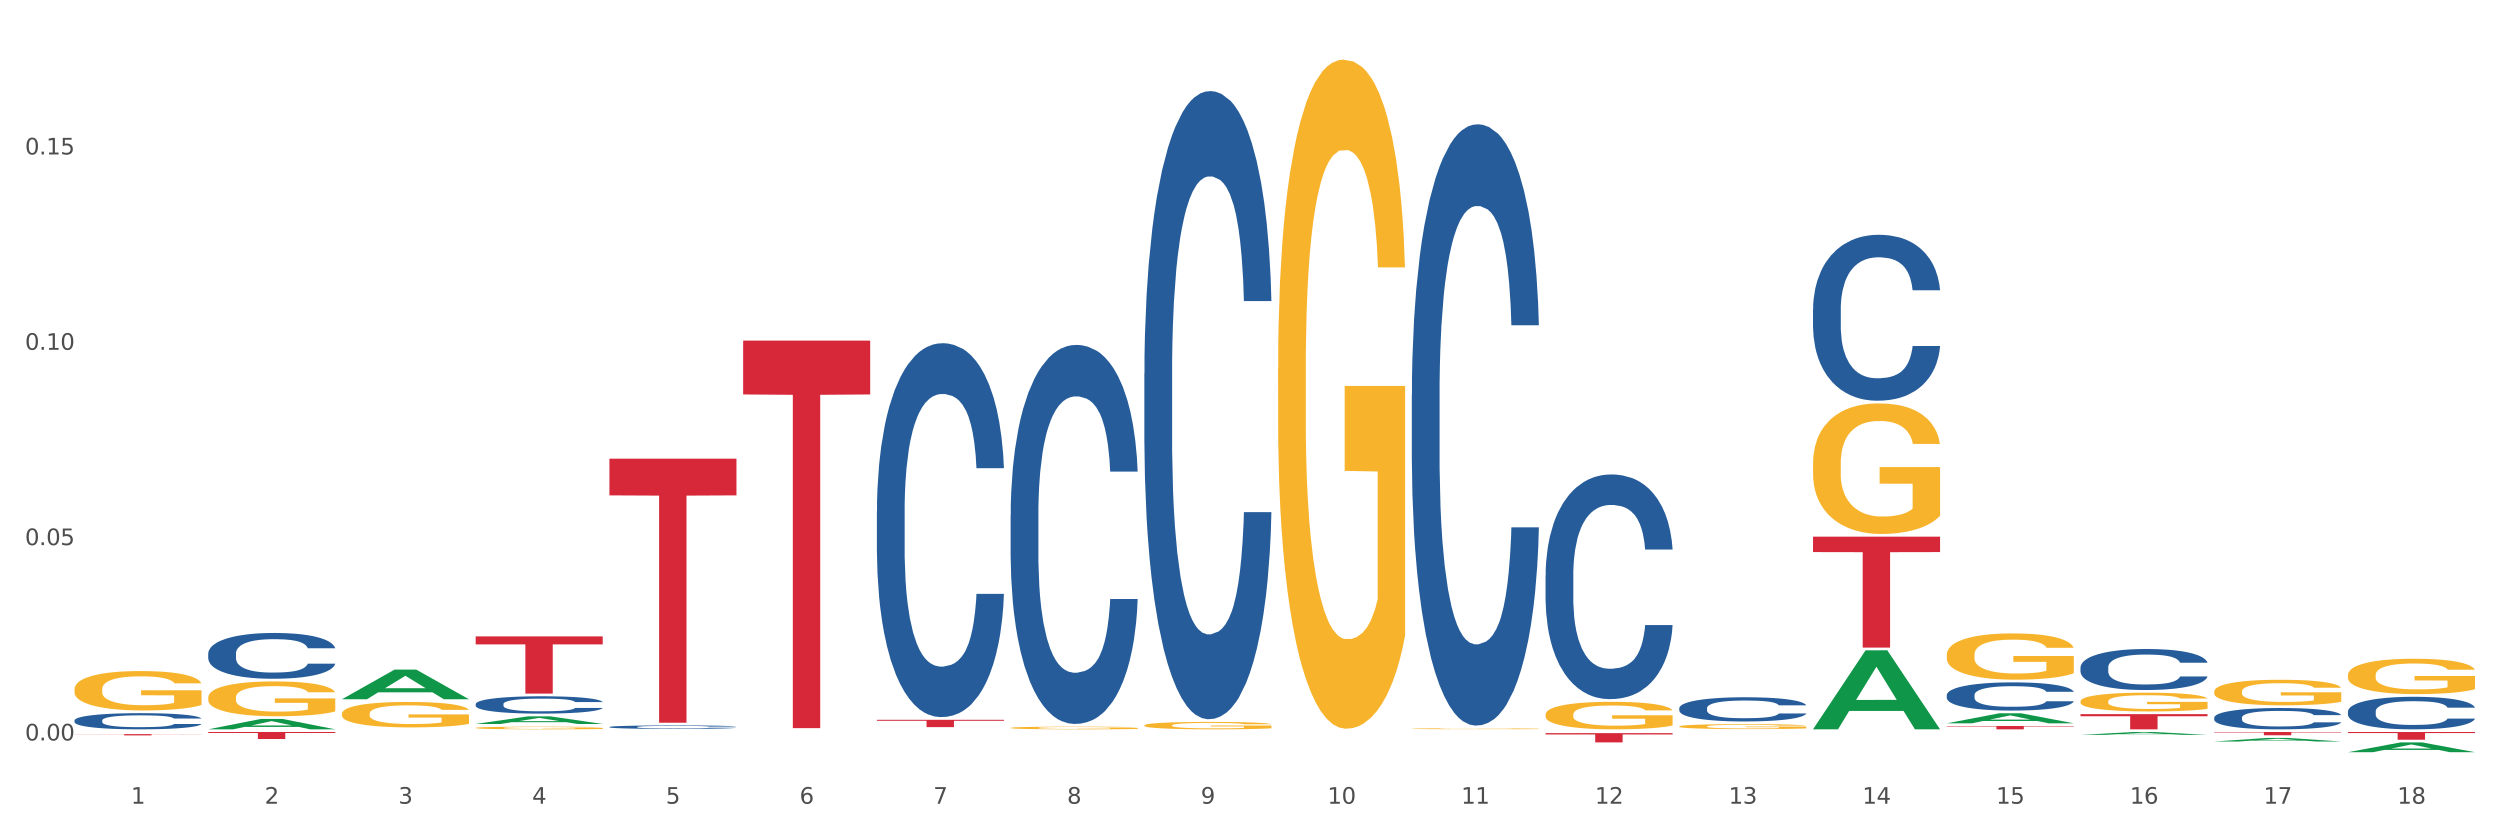 <?xml version="1.0" encoding="utf-8" standalone="no"?>
<!DOCTYPE svg PUBLIC "-//W3C//DTD SVG 1.1//EN"
  "http://www.w3.org/Graphics/SVG/1.1/DTD/svg11.dtd">
<svg xmlns:xlink="http://www.w3.org/1999/xlink" width="1080pt" height="360pt" viewBox="0 0 1080 360" xmlns="http://www.w3.org/2000/svg" version="1.1">
 <rect x="0" y="0" width="1080" height="360" fill="#333333" stroke="none"/>
 <defs>
  <style type="text/css">*{stroke-linejoin: round; stroke-linecap: butt}</style>
 </defs>
 <g id="figure_1">
  <g id="patch_1">
   <path d="M 0 360 
L 1080 360 
L 1080 0 
L 0 0 
z
" style="fill: #ffffff; stroke: #ffffff; stroke-linejoin: miter"/>
  </g>
  <g id="axes_1">
   <g id="matplotlib.axis_1">
    <g id="xtick_1">
     <g id="text_1">
      <!-- 1 -->
      <g style="fill: #4d4d4d" transform="translate(56.563 347.204) scale(0.096 -0.096)">
       <defs>
        <path id="DejaVuSans-31" d="M 794 531 
L 1825 531 
L 1825 4091 
L 703 3866 
L 703 4441 
L 1819 4666 
L 2450 4666 
L 2450 531 
L 3481 531 
L 3481 0 
L 794 0 
L 794 531 
z
" transform="scale(0.016)"/>
       </defs>
       <use xlink:href="#DejaVuSans-31"/>
      </g>
     </g>
    </g>
    <g id="xtick_2">
     <g id="text_2">
      <!-- 2 -->
      <g style="fill: #4d4d4d" transform="translate(114.336 347.204) scale(0.096 -0.096)">
       <defs>
        <path id="DejaVuSans-32" d="M 1228 531 
L 3431 531 
L 3431 0 
L 469 0 
L 469 531 
Q 828 903 1448 1529 
Q 2069 2156 2228 2338 
Q 2531 2678 2651 2914 
Q 2772 3150 2772 3378 
Q 2772 3750 2511 3984 
Q 2250 4219 1831 4219 
Q 1534 4219 1204 4116 
Q 875 4013 500 3803 
L 500 4441 
Q 881 4594 1212 4672 
Q 1544 4750 1819 4750 
Q 2544 4750 2975 4387 
Q 3406 4025 3406 3419 
Q 3406 3131 3298 2873 
Q 3191 2616 2906 2266 
Q 2828 2175 2409 1742 
Q 1991 1309 1228 531 
z
" transform="scale(0.016)"/>
       </defs>
       <use xlink:href="#DejaVuSans-32"/>
      </g>
     </g>
    </g>
    <g id="xtick_3">
     <g id="text_3">
      <!-- 3 -->
      <g style="fill: #4d4d4d" transform="translate(172.109 347.204) scale(0.096 -0.096)">
       <defs>
        <path id="DejaVuSans-33" d="M 2597 2516 
Q 3050 2419 3304 2112 
Q 3559 1806 3559 1356 
Q 3559 666 3084 287 
Q 2609 -91 1734 -91 
Q 1441 -91 1130 -33 
Q 819 25 488 141 
L 488 750 
Q 750 597 1062 519 
Q 1375 441 1716 441 
Q 2309 441 2620 675 
Q 2931 909 2931 1356 
Q 2931 1769 2642 2001 
Q 2353 2234 1838 2234 
L 1294 2234 
L 1294 2753 
L 1863 2753 
Q 2328 2753 2575 2939 
Q 2822 3125 2822 3475 
Q 2822 3834 2567 4026 
Q 2313 4219 1838 4219 
Q 1578 4219 1281 4162 
Q 984 4106 628 3988 
L 628 4550 
Q 988 4650 1302 4700 
Q 1616 4750 1894 4750 
Q 2613 4750 3031 4423 
Q 3450 4097 3450 3541 
Q 3450 3153 3228 2886 
Q 3006 2619 2597 2516 
z
" transform="scale(0.016)"/>
       </defs>
       <use xlink:href="#DejaVuSans-33"/>
      </g>
     </g>
    </g>
    <g id="xtick_4">
     <g id="text_4">
      <!-- 4 -->
      <g style="fill: #4d4d4d" transform="translate(229.882 347.204) scale(0.096 -0.096)">
       <defs>
        <path id="DejaVuSans-34" d="M 2419 4116 
L 825 1625 
L 2419 1625 
L 2419 4116 
z
M 2253 4666 
L 3047 4666 
L 3047 1625 
L 3713 1625 
L 3713 1100 
L 3047 1100 
L 3047 0 
L 2419 0 
L 2419 1100 
L 313 1100 
L 313 1709 
L 2253 4666 
z
" transform="scale(0.016)"/>
       </defs>
       <use xlink:href="#DejaVuSans-34"/>
      </g>
     </g>
    </g>
    <g id="xtick_5">
     <g id="text_5">
      <!-- 5 -->
      <g style="fill: #4d4d4d" transform="translate(287.655 347.204) scale(0.096 -0.096)">
       <defs>
        <path id="DejaVuSans-35" d="M 691 4666 
L 3169 4666 
L 3169 4134 
L 1269 4134 
L 1269 2991 
Q 1406 3038 1543 3061 
Q 1681 3084 1819 3084 
Q 2600 3084 3056 2656 
Q 3513 2228 3513 1497 
Q 3513 744 3044 326 
Q 2575 -91 1722 -91 
Q 1428 -91 1123 -41 
Q 819 9 494 109 
L 494 744 
Q 775 591 1075 516 
Q 1375 441 1709 441 
Q 2250 441 2565 725 
Q 2881 1009 2881 1497 
Q 2881 1984 2565 2268 
Q 2250 2553 1709 2553 
Q 1456 2553 1204 2497 
Q 953 2441 691 2322 
L 691 4666 
z
" transform="scale(0.016)"/>
       </defs>
       <use xlink:href="#DejaVuSans-35"/>
      </g>
     </g>
    </g>
    <g id="xtick_6">
     <g id="text_6">
      <!-- 6 -->
      <g style="fill: #4d4d4d" transform="translate(345.428 347.204) scale(0.096 -0.096)">
       <defs>
        <path id="DejaVuSans-36" d="M 2113 2584 
Q 1688 2584 1439 2293 
Q 1191 2003 1191 1497 
Q 1191 994 1439 701 
Q 1688 409 2113 409 
Q 2538 409 2786 701 
Q 3034 994 3034 1497 
Q 3034 2003 2786 2293 
Q 2538 2584 2113 2584 
z
M 3366 4563 
L 3366 3988 
Q 3128 4100 2886 4159 
Q 2644 4219 2406 4219 
Q 1781 4219 1451 3797 
Q 1122 3375 1075 2522 
Q 1259 2794 1537 2939 
Q 1816 3084 2150 3084 
Q 2853 3084 3261 2657 
Q 3669 2231 3669 1497 
Q 3669 778 3244 343 
Q 2819 -91 2113 -91 
Q 1303 -91 875 529 
Q 447 1150 447 2328 
Q 447 3434 972 4092 
Q 1497 4750 2381 4750 
Q 2619 4750 2861 4703 
Q 3103 4656 3366 4563 
z
" transform="scale(0.016)"/>
       </defs>
       <use xlink:href="#DejaVuSans-36"/>
      </g>
     </g>
    </g>
    <g id="xtick_7">
     <g id="text_7">
      <!-- 7 -->
      <g style="fill: #4d4d4d" transform="translate(403.201 347.204) scale(0.096 -0.096)">
       <defs>
        <path id="DejaVuSans-37" d="M 525 4666 
L 3525 4666 
L 3525 4397 
L 1831 0 
L 1172 0 
L 2766 4134 
L 525 4134 
L 525 4666 
z
" transform="scale(0.016)"/>
       </defs>
       <use xlink:href="#DejaVuSans-37"/>
      </g>
     </g>
    </g>
    <g id="xtick_8">
     <g id="text_8">
      <!-- 8 -->
      <g style="fill: #4d4d4d" transform="translate(460.974 347.204) scale(0.096 -0.096)">
       <defs>
        <path id="DejaVuSans-38" d="M 2034 2216 
Q 1584 2216 1326 1975 
Q 1069 1734 1069 1313 
Q 1069 891 1326 650 
Q 1584 409 2034 409 
Q 2484 409 2743 651 
Q 3003 894 3003 1313 
Q 3003 1734 2745 1975 
Q 2488 2216 2034 2216 
z
M 1403 2484 
Q 997 2584 770 2862 
Q 544 3141 544 3541 
Q 544 4100 942 4425 
Q 1341 4750 2034 4750 
Q 2731 4750 3128 4425 
Q 3525 4100 3525 3541 
Q 3525 3141 3298 2862 
Q 3072 2584 2669 2484 
Q 3125 2378 3379 2068 
Q 3634 1759 3634 1313 
Q 3634 634 3220 271 
Q 2806 -91 2034 -91 
Q 1263 -91 848 271 
Q 434 634 434 1313 
Q 434 1759 690 2068 
Q 947 2378 1403 2484 
z
M 1172 3481 
Q 1172 3119 1398 2916 
Q 1625 2713 2034 2713 
Q 2441 2713 2670 2916 
Q 2900 3119 2900 3481 
Q 2900 3844 2670 4047 
Q 2441 4250 2034 4250 
Q 1625 4250 1398 4047 
Q 1172 3844 1172 3481 
z
" transform="scale(0.016)"/>
       </defs>
       <use xlink:href="#DejaVuSans-38"/>
      </g>
     </g>
    </g>
    <g id="xtick_9">
     <g id="text_9">
      <!-- 9 -->
      <g style="fill: #4d4d4d" transform="translate(518.747 347.204) scale(0.096 -0.096)">
       <defs>
        <path id="DejaVuSans-39" d="M 703 97 
L 703 672 
Q 941 559 1184 500 
Q 1428 441 1663 441 
Q 2288 441 2617 861 
Q 2947 1281 2994 2138 
Q 2813 1869 2534 1725 
Q 2256 1581 1919 1581 
Q 1219 1581 811 2004 
Q 403 2428 403 3163 
Q 403 3881 828 4315 
Q 1253 4750 1959 4750 
Q 2769 4750 3195 4129 
Q 3622 3509 3622 2328 
Q 3622 1225 3098 567 
Q 2575 -91 1691 -91 
Q 1453 -91 1209 -44 
Q 966 3 703 97 
z
M 1959 2075 
Q 2384 2075 2632 2365 
Q 2881 2656 2881 3163 
Q 2881 3666 2632 3958 
Q 2384 4250 1959 4250 
Q 1534 4250 1286 3958 
Q 1038 3666 1038 3163 
Q 1038 2656 1286 2365 
Q 1534 2075 1959 2075 
z
" transform="scale(0.016)"/>
       </defs>
       <use xlink:href="#DejaVuSans-39"/>
      </g>
     </g>
    </g>
    <g id="xtick_10">
     <g id="text_10">
      <!-- 10 -->
      <g style="fill: #4d4d4d" transform="translate(573.466 347.204) scale(0.096 -0.096)">
       <defs>
        <path id="DejaVuSans-30" d="M 2034 4250 
Q 1547 4250 1301 3770 
Q 1056 3291 1056 2328 
Q 1056 1369 1301 889 
Q 1547 409 2034 409 
Q 2525 409 2770 889 
Q 3016 1369 3016 2328 
Q 3016 3291 2770 3770 
Q 2525 4250 2034 4250 
z
M 2034 4750 
Q 2819 4750 3233 4129 
Q 3647 3509 3647 2328 
Q 3647 1150 3233 529 
Q 2819 -91 2034 -91 
Q 1250 -91 836 529 
Q 422 1150 422 2328 
Q 422 3509 836 4129 
Q 1250 4750 2034 4750 
z
" transform="scale(0.016)"/>
       </defs>
       <use xlink:href="#DejaVuSans-31"/>
       <use xlink:href="#DejaVuSans-30" transform="translate(63.623 0)"/>
      </g>
     </g>
    </g>
    <g id="xtick_11">
     <g id="text_11">
      <!-- 11 -->
      <g style="fill: #4d4d4d" transform="translate(631.239 347.204) scale(0.096 -0.096)">
       <use xlink:href="#DejaVuSans-31"/>
       <use xlink:href="#DejaVuSans-31" transform="translate(63.623 0)"/>
      </g>
     </g>
    </g>
    <g id="xtick_12">
     <g id="text_12">
      <!-- 12 -->
      <g style="fill: #4d4d4d" transform="translate(689.012 347.204) scale(0.096 -0.096)">
       <use xlink:href="#DejaVuSans-31"/>
       <use xlink:href="#DejaVuSans-32" transform="translate(63.623 0)"/>
      </g>
     </g>
    </g>
    <g id="xtick_13">
     <g id="text_13">
      <!-- 13 -->
      <g style="fill: #4d4d4d" transform="translate(746.785 347.204) scale(0.096 -0.096)">
       <use xlink:href="#DejaVuSans-31"/>
       <use xlink:href="#DejaVuSans-33" transform="translate(63.623 0)"/>
      </g>
     </g>
    </g>
    <g id="xtick_14">
     <g id="text_14">
      <!-- 14 -->
      <g style="fill: #4d4d4d" transform="translate(804.558 347.204) scale(0.096 -0.096)">
       <use xlink:href="#DejaVuSans-31"/>
       <use xlink:href="#DejaVuSans-34" transform="translate(63.623 0)"/>
      </g>
     </g>
    </g>
    <g id="xtick_15">
     <g id="text_15">
      <!-- 15 -->
      <g style="fill: #4d4d4d" transform="translate(862.331 347.204) scale(0.096 -0.096)">
       <use xlink:href="#DejaVuSans-31"/>
       <use xlink:href="#DejaVuSans-35" transform="translate(63.623 0)"/>
      </g>
     </g>
    </g>
    <g id="xtick_16">
     <g id="text_16">
      <!-- 16 -->
      <g style="fill: #4d4d4d" transform="translate(920.104 347.204) scale(0.096 -0.096)">
       <use xlink:href="#DejaVuSans-31"/>
       <use xlink:href="#DejaVuSans-36" transform="translate(63.623 0)"/>
      </g>
     </g>
    </g>
    <g id="xtick_17">
     <g id="text_17">
      <!-- 17 -->
      <g style="fill: #4d4d4d" transform="translate(977.877 347.204) scale(0.096 -0.096)">
       <use xlink:href="#DejaVuSans-31"/>
       <use xlink:href="#DejaVuSans-37" transform="translate(63.623 0)"/>
      </g>
     </g>
    </g>
    <g id="xtick_18">
     <g id="text_18">
      <!-- 18 -->
      <g style="fill: #4d4d4d" transform="translate(1035.65 347.204) scale(0.096 -0.096)">
       <use xlink:href="#DejaVuSans-31"/>
       <use xlink:href="#DejaVuSans-38" transform="translate(63.623 0)"/>
      </g>
     </g>
    </g>
    <g id="xtick_19"/>
    <g id="xtick_20"/>
    <g id="xtick_21"/>
    <g id="xtick_22"/>
    <g id="xtick_23"/>
    <g id="xtick_24"/>
    <g id="xtick_25"/>
    <g id="xtick_26"/>
    <g id="xtick_27"/>
    <g id="xtick_28"/>
    <g id="xtick_29"/>
    <g id="xtick_30"/>
    <g id="xtick_31"/>
    <g id="xtick_32"/>
    <g id="xtick_33"/>
    <g id="xtick_34"/>
    <g id="xtick_35"/>
   </g>
   <g id="matplotlib.axis_2">
    <g id="ytick_1">
     <g id="text_19">
      <!-- 0.00 -->
      <g style="fill: #4d4d4d" transform="translate(10.8 319.881) scale(0.096 -0.096)">
       <defs>
        <path id="DejaVuSans-2e" d="M 684 794 
L 1344 794 
L 1344 0 
L 684 0 
L 684 794 
z
" transform="scale(0.016)"/>
       </defs>
       <use xlink:href="#DejaVuSans-30"/>
       <use xlink:href="#DejaVuSans-2e" transform="translate(63.623 0)"/>
       <use xlink:href="#DejaVuSans-30" transform="translate(95.41 0)"/>
       <use xlink:href="#DejaVuSans-30" transform="translate(159.033 0)"/>
      </g>
     </g>
    </g>
    <g id="ytick_2">
     <g id="text_20">
      <!-- 0.05 -->
      <g style="fill: #4d4d4d" transform="translate(10.8 235.495) scale(0.096 -0.096)">
       <use xlink:href="#DejaVuSans-30"/>
       <use xlink:href="#DejaVuSans-2e" transform="translate(63.623 0)"/>
       <use xlink:href="#DejaVuSans-30" transform="translate(95.41 0)"/>
       <use xlink:href="#DejaVuSans-35" transform="translate(159.033 0)"/>
      </g>
     </g>
    </g>
    <g id="ytick_3">
     <g id="text_21">
      <!-- 0.10 -->
      <g style="fill: #4d4d4d" transform="translate(10.8 151.11) scale(0.096 -0.096)">
       <use xlink:href="#DejaVuSans-30"/>
       <use xlink:href="#DejaVuSans-2e" transform="translate(63.623 0)"/>
       <use xlink:href="#DejaVuSans-31" transform="translate(95.41 0)"/>
       <use xlink:href="#DejaVuSans-30" transform="translate(159.033 0)"/>
      </g>
     </g>
    </g>
    <g id="ytick_4">
     <g id="text_22">
      <!-- 0.15 -->
      <g style="fill: #4d4d4d" transform="translate(10.8 66.724) scale(0.096 -0.096)">
       <use xlink:href="#DejaVuSans-30"/>
       <use xlink:href="#DejaVuSans-2e" transform="translate(63.623 0)"/>
       <use xlink:href="#DejaVuSans-31" transform="translate(95.41 0)"/>
       <use xlink:href="#DejaVuSans-35" transform="translate(159.033 0)"/>
      </g>
     </g>
    </g>
    <g id="ytick_5"/>
    <g id="ytick_6"/>
    <g id="ytick_7"/>
    <g id="ytick_8"/>
   </g>
   <g id="PolyCollection_1">
    <path d="M 898.77 317.472 
L 898.826 317.471 
L 921.459 316.234 
L 930.852 316.233 
L 953.654 317.475 
L 942.79 317.475 
L 937.868 317.186 
L 914.499 317.186 
L 914.33 317.19 
L 909.577 317.475 
L 898.77 317.475 
L 898.77 317.472 
L 917.442 317.013 
L 934.925 317.012 
L 926.268 316.498 
L 926.155 316.496 
L 926.042 316.499 
L 917.385 317.012 
L 917.442 317.013 
L 898.77 317.472 
z
" clip-path="url(#p0048f9b4d5)" style="fill: #109648"/>
    <path d="M 840.997 312.473 
L 841.053 312.468 
L 863.686 308.135 
L 873.079 308.131 
L 895.881 312.481 
L 885.017 312.481 
L 880.095 311.468 
L 856.726 311.468 
L 856.557 311.484 
L 851.804 312.481 
L 840.997 312.481 
L 840.997 312.473 
L 859.669 310.863 
L 877.152 310.859 
L 868.495 309.058 
L 868.382 309.05 
L 868.269 309.062 
L 859.612 310.859 
L 859.669 310.863 
L 840.997 312.473 
z
" clip-path="url(#p0048f9b4d5)" style="fill: #109648"/>
    <path d="M 783.224 315.007 
L 783.28 314.975 
L 805.913 280.95 
L 815.306 280.918 
L 838.108 315.071 
L 827.244 315.071 
L 822.322 307.118 
L 798.953 307.118 
L 798.784 307.247 
L 794.031 315.071 
L 783.224 315.071 
L 783.224 315.007 
L 801.896 302.372 
L 819.38 302.34 
L 810.722 288.197 
L 810.609 288.133 
L 810.496 288.23 
L 801.839 302.34 
L 801.896 302.372 
L 783.224 315.007 
z
" clip-path="url(#p0048f9b4d5)" style="fill: #109648"/>
    <path d="M 205.494 312.749 
L 205.551 312.746 
L 228.183 309.447 
L 237.576 309.444 
L 260.378 312.755 
L 249.515 312.755 
L 244.592 311.984 
L 221.224 311.984 
L 221.054 311.997 
L 216.301 312.755 
L 205.494 312.755 
L 205.494 312.749 
L 224.166 311.524 
L 241.65 311.521 
L 232.993 310.15 
L 232.88 310.144 
L 232.766 310.153 
L 224.109 311.521 
L 224.166 311.524 
L 205.494 312.749 
z
" clip-path="url(#p0048f9b4d5)" style="fill: #109648"/>
    <path d="M 494.359 313.354 
L 494.424 313.351 
L 494.424 313.246 
L 494.553 313.156 
L 495.201 312.937 
L 496.173 312.756 
L 496.886 312.66 
L 497.599 312.581 
L 498.441 312.503 
L 499.478 312.421 
L 501.357 312.302 
L 502.523 312.24 
L 503.949 312.176 
L 506.541 312.083 
L 508.42 312.03 
L 510.364 311.987 
L 513.539 311.934 
L 515.613 311.911 
L 517.816 311.893 
L 520.473 311.882 
L 522.481 311.879 
L 526.888 311.887 
L 530.646 311.914 
L 532.46 311.934 
L 534.793 311.969 
L 536.024 311.992 
L 538.033 312.039 
L 540.107 312.1 
L 541.532 312.153 
L 543.671 312.252 
L 545.29 312.351 
L 546.781 312.474 
L 547.558 312.558 
L 548.142 312.637 
L 548.66 312.727 
L 549.178 312.87 
L 537.515 312.87 
L 537.061 312.768 
L 536.348 312.672 
L 535.311 312.579 
L 534.404 312.52 
L 532.849 312.447 
L 531.424 312.401 
L 529.933 312.366 
L 528.119 312.337 
L 526.693 312.322 
L 524.685 312.31 
L 520.732 312.313 
L 518.075 312.337 
L 516.261 312.366 
L 515.094 312.392 
L 514.058 312.421 
L 512.891 312.462 
L 511.53 312.523 
L 510.558 312.579 
L 509.586 312.648 
L 508.809 312.718 
L 508.096 312.8 
L 507.513 312.888 
L 507.059 312.978 
L 506.671 313.089 
L 506.347 313.272 
L 506.347 313.672 
L 506.476 313.762 
L 506.8 313.882 
L 507.189 313.972 
L 507.837 314.08 
L 508.42 314.153 
L 509.522 314.258 
L 510.753 314.345 
L 511.725 314.401 
L 512.697 314.447 
L 514.382 314.512 
L 516.261 314.564 
L 517.881 314.596 
L 520.084 314.625 
L 521.574 314.637 
L 522.87 314.643 
L 526.045 314.643 
L 528.313 314.634 
L 530.84 314.614 
L 532.784 314.587 
L 534.404 314.555 
L 536.219 314.503 
L 537.385 314.453 
L 537.385 313.844 
L 523.129 313.841 
L 523.129 313.436 
L 549.243 313.436 
L 549.243 314.625 
L 548.142 314.687 
L 546.91 314.742 
L 545.614 314.791 
L 543.671 314.853 
L 541.338 314.911 
L 539.264 314.952 
L 537.061 314.987 
L 534.469 315.019 
L 531.1 315.048 
L 529.026 315.06 
L 526.434 315.068 
L 523.389 315.071 
L 520.732 315.066 
L 518.14 315.051 
L 515.418 315.025 
L 512.762 314.987 
L 510.753 314.949 
L 508.744 314.902 
L 506.606 314.841 
L 504.921 314.783 
L 503.625 314.73 
L 502.199 314.663 
L 500.644 314.576 
L 499.478 314.497 
L 498.441 314.415 
L 497.34 314.31 
L 496.562 314.22 
L 495.784 314.106 
L 495.331 314.022 
L 494.812 313.891 
L 494.424 313.707 
L 494.359 313.354 
z
" clip-path="url(#p0048f9b4d5)" style="fill: #f7b32b"/>
    <path d="M 552.132 159.333 
L 552.197 159.069 
L 552.197 149.566 
L 552.326 141.382 
L 552.974 121.584 
L 553.946 105.217 
L 554.659 96.506 
L 555.372 89.378 
L 556.214 82.251 
L 557.251 74.86 
L 559.13 64.036 
L 560.296 58.493 
L 561.722 52.685 
L 564.314 44.238 
L 566.193 39.486 
L 568.137 35.527 
L 571.312 30.775 
L 573.386 28.663 
L 575.589 27.079 
L 578.246 26.023 
L 580.254 25.759 
L 584.661 26.551 
L 588.419 28.927 
L 590.233 30.775 
L 592.566 33.943 
L 593.797 36.055 
L 595.806 40.278 
L 597.88 45.822 
L 599.305 50.574 
L 601.443 59.549 
L 603.063 68.524 
L 604.554 79.611 
L 605.331 87.267 
L 605.915 94.394 
L 606.433 102.577 
L 606.951 115.512 
L 595.288 115.512 
L 594.834 106.273 
L 594.121 97.562 
L 593.084 89.114 
L 592.177 83.835 
L 590.622 77.235 
L 589.197 73.012 
L 587.706 69.844 
L 585.892 67.204 
L 584.466 65.884 
L 582.458 64.828 
L 578.505 65.092 
L 575.848 67.204 
L 574.034 69.844 
L 572.867 72.22 
L 571.831 74.86 
L 570.664 78.555 
L 569.303 84.099 
L 568.331 89.114 
L 567.359 95.45 
L 566.582 101.785 
L 565.869 109.177 
L 565.286 117.096 
L 564.832 125.28 
L 564.444 135.311 
L 564.12 151.941 
L 564.12 188.107 
L 564.249 196.29 
L 564.573 207.113 
L 564.962 215.296 
L 565.61 225.064 
L 566.193 231.663 
L 567.295 241.166 
L 568.526 249.086 
L 569.498 254.101 
L 570.47 258.325 
L 572.155 264.133 
L 574.034 268.884 
L 575.654 271.788 
L 577.857 274.428 
L 579.347 275.484 
L 580.643 276.012 
L 583.818 276.012 
L 586.086 275.22 
L 588.613 273.372 
L 590.557 270.996 
L 592.177 268.092 
L 593.992 263.341 
L 595.158 258.853 
L 595.158 203.681 
L 580.902 203.417 
L 580.902 166.724 
L 607.016 166.724 
L 607.016 274.428 
L 605.915 279.971 
L 604.683 284.987 
L 603.387 289.475 
L 601.443 295.018 
L 599.111 300.298 
L 597.037 303.993 
L 594.834 307.161 
L 592.242 310.065 
L 588.873 312.705 
L 586.799 313.761 
L 584.207 314.553 
L 581.162 314.817 
L 578.505 314.289 
L 575.913 312.969 
L 573.191 310.593 
L 570.535 307.161 
L 568.526 303.729 
L 566.517 299.506 
L 564.379 293.962 
L 562.694 288.683 
L 561.398 283.931 
L 559.972 277.859 
L 558.417 269.94 
L 557.251 262.813 
L 556.214 255.421 
L 555.113 245.918 
L 554.335 237.735 
L 553.557 227.439 
L 553.104 219.784 
L 552.585 207.905 
L 552.197 191.274 
L 552.132 159.333 
z
" clip-path="url(#p0048f9b4d5)" style="fill: #f7b32b"/>
    <path d="M 609.905 314.812 
L 609.97 314.812 
L 609.97 314.798 
L 610.099 314.787 
L 610.747 314.759 
L 611.719 314.736 
L 612.432 314.723 
L 613.145 314.713 
L 613.987 314.703 
L 615.024 314.693 
L 616.903 314.678 
L 618.069 314.67 
L 619.495 314.662 
L 622.087 314.65 
L 623.966 314.643 
L 625.91 314.637 
L 629.085 314.631 
L 631.159 314.628 
L 633.362 314.625 
L 636.019 314.624 
L 638.027 314.624 
L 642.434 314.625 
L 646.192 314.628 
L 648.006 314.631 
L 650.339 314.635 
L 651.57 314.638 
L 653.579 314.644 
L 655.653 314.652 
L 657.078 314.659 
L 659.216 314.671 
L 660.836 314.684 
L 662.327 314.7 
L 663.104 314.71 
L 663.688 314.72 
L 664.206 314.732 
L 664.724 314.75 
L 653.061 314.75 
L 652.607 314.737 
L 651.894 314.725 
L 650.857 314.713 
L 649.95 314.706 
L 648.395 314.696 
L 646.97 314.69 
L 645.479 314.686 
L 643.665 314.682 
L 642.239 314.68 
L 640.231 314.679 
L 636.278 314.679 
L 633.621 314.682 
L 631.807 314.686 
L 630.64 314.689 
L 629.604 314.693 
L 628.437 314.698 
L 627.076 314.706 
L 626.104 314.713 
L 625.132 314.722 
L 624.355 314.731 
L 623.642 314.741 
L 623.059 314.753 
L 622.605 314.764 
L 622.217 314.778 
L 621.893 314.802 
L 621.893 314.853 
L 622.022 314.864 
L 622.346 314.88 
L 622.735 314.891 
L 623.383 314.905 
L 623.966 314.914 
L 625.068 314.928 
L 626.299 314.939 
L 627.271 314.946 
L 628.243 314.952 
L 629.928 314.96 
L 631.807 314.967 
L 633.427 314.971 
L 635.63 314.975 
L 637.12 314.976 
L 638.416 314.977 
L 641.591 314.977 
L 643.859 314.976 
L 646.386 314.973 
L 648.33 314.97 
L 649.95 314.966 
L 651.765 314.959 
L 652.931 314.953 
L 652.931 314.875 
L 638.675 314.874 
L 638.675 314.823 
L 664.789 314.823 
L 664.789 314.975 
L 663.688 314.983 
L 662.456 314.99 
L 661.16 314.996 
L 659.216 315.004 
L 656.884 315.011 
L 654.81 315.016 
L 652.607 315.021 
L 650.015 315.025 
L 646.646 315.029 
L 644.572 315.03 
L 641.98 315.031 
L 638.935 315.032 
L 636.278 315.031 
L 633.686 315.029 
L 630.964 315.026 
L 628.308 315.021 
L 626.299 315.016 
L 624.29 315.01 
L 622.152 315.002 
L 620.467 314.995 
L 619.171 314.988 
L 617.745 314.98 
L 616.19 314.968 
L 615.024 314.958 
L 613.987 314.948 
L 612.886 314.934 
L 612.108 314.923 
L 611.33 314.908 
L 610.877 314.898 
L 610.358 314.881 
L 609.97 314.857 
L 609.905 314.812 
z
" clip-path="url(#p0048f9b4d5)" style="fill: #f7b32b"/>
    <path d="M 667.678 308.68 
L 667.743 308.669 
L 667.743 308.278 
L 667.872 307.942 
L 668.52 307.128 
L 669.492 306.455 
L 670.205 306.097 
L 670.918 305.804 
L 671.76 305.511 
L 672.797 305.207 
L 674.676 304.762 
L 675.842 304.535 
L 677.268 304.296 
L 679.86 303.949 
L 681.739 303.753 
L 683.683 303.591 
L 686.858 303.395 
L 688.932 303.308 
L 691.135 303.243 
L 693.792 303.2 
L 695.8 303.189 
L 700.207 303.222 
L 703.965 303.319 
L 705.779 303.395 
L 708.112 303.525 
L 709.343 303.612 
L 711.352 303.786 
L 713.426 304.014 
L 714.851 304.209 
L 716.989 304.578 
L 718.609 304.947 
L 720.1 305.403 
L 720.877 305.717 
L 721.461 306.01 
L 721.979 306.347 
L 722.497 306.879 
L 710.834 306.879 
L 710.38 306.499 
L 709.667 306.141 
L 708.63 305.793 
L 707.723 305.576 
L 706.168 305.305 
L 704.743 305.131 
L 703.252 305.001 
L 701.438 304.893 
L 700.012 304.838 
L 698.003 304.795 
L 694.051 304.806 
L 691.394 304.893 
L 689.58 305.001 
L 688.413 305.099 
L 687.377 305.207 
L 686.21 305.359 
L 684.849 305.587 
L 683.877 305.793 
L 682.905 306.054 
L 682.128 306.314 
L 681.415 306.618 
L 680.832 306.944 
L 680.378 307.28 
L 679.99 307.692 
L 679.666 308.376 
L 679.666 309.863 
L 679.795 310.199 
L 680.119 310.644 
L 680.508 310.98 
L 681.156 311.382 
L 681.739 311.653 
L 682.841 312.044 
L 684.072 312.369 
L 685.044 312.576 
L 686.016 312.749 
L 687.701 312.988 
L 689.58 313.183 
L 691.2 313.303 
L 693.403 313.411 
L 694.893 313.455 
L 696.189 313.476 
L 699.364 313.476 
L 701.632 313.444 
L 704.159 313.368 
L 706.103 313.27 
L 707.723 313.151 
L 709.538 312.955 
L 710.704 312.771 
L 710.704 310.503 
L 696.448 310.492 
L 696.448 308.984 
L 722.562 308.984 
L 722.562 313.411 
L 721.461 313.639 
L 720.229 313.845 
L 718.933 314.03 
L 716.989 314.258 
L 714.657 314.475 
L 712.583 314.626 
L 710.38 314.757 
L 707.788 314.876 
L 704.419 314.985 
L 702.345 315.028 
L 699.753 315.061 
L 696.708 315.071 
L 694.051 315.05 
L 691.459 314.995 
L 688.737 314.898 
L 686.081 314.757 
L 684.072 314.616 
L 682.063 314.442 
L 679.925 314.214 
L 678.24 313.997 
L 676.944 313.802 
L 675.518 313.552 
L 673.963 313.227 
L 672.797 312.934 
L 671.76 312.63 
L 670.659 312.239 
L 669.881 311.903 
L 669.103 311.48 
L 668.65 311.165 
L 668.131 310.677 
L 667.743 309.993 
L 667.678 308.68 
z
" clip-path="url(#p0048f9b4d5)" style="fill: #f7b32b"/>
    <path d="M 725.451 313.821 
L 725.516 313.819 
L 725.516 313.749 
L 725.645 313.688 
L 726.293 313.542 
L 727.265 313.421 
L 727.978 313.356 
L 728.691 313.303 
L 729.533 313.251 
L 730.57 313.196 
L 732.449 313.116 
L 733.615 313.075 
L 735.041 313.032 
L 737.633 312.969 
L 739.512 312.934 
L 741.456 312.905 
L 744.631 312.87 
L 746.705 312.854 
L 748.908 312.842 
L 751.565 312.835 
L 753.573 312.833 
L 757.98 312.839 
L 761.738 312.856 
L 763.552 312.87 
L 765.885 312.893 
L 767.116 312.909 
L 769.125 312.94 
L 771.199 312.981 
L 772.624 313.016 
L 774.762 313.083 
L 776.382 313.149 
L 777.873 313.231 
L 778.65 313.288 
L 779.234 313.341 
L 779.752 313.401 
L 780.27 313.497 
L 768.607 313.497 
L 768.153 313.429 
L 767.44 313.364 
L 766.403 313.302 
L 765.496 313.262 
L 763.941 313.214 
L 762.516 313.182 
L 761.025 313.159 
L 759.211 313.139 
L 757.785 313.13 
L 755.776 313.122 
L 751.824 313.124 
L 749.167 313.139 
L 747.353 313.159 
L 746.186 313.177 
L 745.15 313.196 
L 743.983 313.223 
L 742.622 313.264 
L 741.65 313.302 
L 740.678 313.348 
L 739.901 313.395 
L 739.188 313.45 
L 738.605 313.509 
L 738.151 313.569 
L 737.762 313.643 
L 737.438 313.766 
L 737.438 314.034 
L 737.568 314.095 
L 737.892 314.175 
L 738.281 314.235 
L 738.929 314.308 
L 739.512 314.356 
L 740.614 314.427 
L 741.845 314.485 
L 742.817 314.522 
L 743.789 314.554 
L 745.474 314.597 
L 747.353 314.632 
L 748.973 314.653 
L 751.176 314.673 
L 752.666 314.681 
L 753.962 314.685 
L 757.137 314.685 
L 759.405 314.679 
L 761.932 314.665 
L 763.876 314.648 
L 765.496 314.626 
L 767.311 314.591 
L 768.477 314.558 
L 768.477 314.149 
L 754.221 314.147 
L 754.221 313.876 
L 780.335 313.876 
L 780.335 314.673 
L 779.234 314.714 
L 778.002 314.751 
L 776.706 314.784 
L 774.762 314.825 
L 772.43 314.864 
L 770.356 314.892 
L 768.153 314.915 
L 765.561 314.937 
L 762.192 314.956 
L 760.118 314.964 
L 757.526 314.97 
L 754.48 314.972 
L 751.824 314.968 
L 749.232 314.958 
L 746.51 314.941 
L 743.854 314.915 
L 741.845 314.89 
L 739.836 314.859 
L 737.698 314.817 
L 736.013 314.778 
L 734.717 314.743 
L 733.291 314.698 
L 731.736 314.64 
L 730.57 314.587 
L 729.533 314.532 
L 728.431 314.462 
L 727.654 314.401 
L 726.876 314.325 
L 726.423 314.269 
L 725.904 314.181 
L 725.516 314.058 
L 725.451 313.821 
z
" clip-path="url(#p0048f9b4d5)" style="fill: #f7b32b"/>
    <path d="M 783.224 200.339 
L 783.289 200.287 
L 783.289 198.433 
L 783.418 196.836 
L 784.066 192.972 
L 785.038 189.779 
L 785.751 188.079 
L 786.464 186.688 
L 787.306 185.297 
L 788.343 183.855 
L 790.222 181.743 
L 791.388 180.661 
L 792.814 179.528 
L 795.406 177.88 
L 797.285 176.952 
L 799.229 176.18 
L 802.404 175.252 
L 804.478 174.84 
L 806.681 174.531 
L 809.338 174.325 
L 811.346 174.274 
L 815.753 174.428 
L 819.511 174.892 
L 821.325 175.252 
L 823.658 175.871 
L 824.889 176.283 
L 826.898 177.107 
L 828.971 178.189 
L 830.397 179.116 
L 832.535 180.867 
L 834.155 182.619 
L 835.646 184.782 
L 836.423 186.276 
L 837.007 187.667 
L 837.525 189.264 
L 838.043 191.788 
L 826.38 191.788 
L 825.926 189.985 
L 825.213 188.285 
L 824.176 186.636 
L 823.269 185.606 
L 821.714 184.318 
L 820.288 183.494 
L 818.798 182.876 
L 816.984 182.361 
L 815.558 182.103 
L 813.549 181.897 
L 809.597 181.949 
L 806.94 182.361 
L 805.126 182.876 
L 803.959 183.34 
L 802.922 183.855 
L 801.756 184.576 
L 800.395 185.658 
L 799.423 186.636 
L 798.451 187.873 
L 797.674 189.109 
L 796.961 190.551 
L 796.378 192.097 
L 795.924 193.694 
L 795.535 195.651 
L 795.211 198.896 
L 795.211 205.953 
L 795.341 207.55 
L 795.665 209.662 
L 796.054 211.259 
L 796.702 213.165 
L 797.285 214.453 
L 798.387 216.307 
L 799.618 217.852 
L 800.59 218.831 
L 801.562 219.655 
L 803.246 220.789 
L 805.126 221.716 
L 806.746 222.282 
L 808.949 222.797 
L 810.439 223.004 
L 811.735 223.107 
L 814.91 223.107 
L 817.178 222.952 
L 819.705 222.591 
L 821.649 222.128 
L 823.269 221.561 
L 825.084 220.634 
L 826.25 219.758 
L 826.25 208.992 
L 811.994 208.941 
L 811.994 201.781 
L 838.108 201.781 
L 838.108 222.797 
L 837.007 223.879 
L 835.775 224.858 
L 834.479 225.734 
L 832.535 226.815 
L 830.203 227.846 
L 828.129 228.567 
L 825.926 229.185 
L 823.334 229.752 
L 819.964 230.267 
L 817.891 230.473 
L 815.299 230.627 
L 812.253 230.679 
L 809.597 230.576 
L 807.005 230.318 
L 804.283 229.855 
L 801.627 229.185 
L 799.618 228.515 
L 797.609 227.691 
L 795.471 226.609 
L 793.786 225.579 
L 792.49 224.652 
L 791.064 223.467 
L 789.509 221.922 
L 788.343 220.531 
L 787.306 219.089 
L 786.204 217.234 
L 785.427 215.637 
L 784.649 213.628 
L 784.196 212.135 
L 783.677 209.817 
L 783.289 206.571 
L 783.224 200.339 
z
" clip-path="url(#p0048f9b4d5)" style="fill: #f7b32b"/>
    <path d="M 840.997 282.875 
L 841.062 282.857 
L 841.062 282.2 
L 841.191 281.634 
L 841.839 280.265 
L 842.811 279.133 
L 843.524 278.531 
L 844.237 278.038 
L 845.079 277.545 
L 846.116 277.034 
L 847.995 276.286 
L 849.161 275.902 
L 850.587 275.501 
L 853.179 274.917 
L 855.058 274.588 
L 857.002 274.314 
L 860.177 273.986 
L 862.251 273.84 
L 864.454 273.73 
L 867.111 273.657 
L 869.119 273.639 
L 873.526 273.694 
L 877.284 273.858 
L 879.098 273.986 
L 881.431 274.205 
L 882.662 274.351 
L 884.671 274.643 
L 886.744 275.026 
L 888.17 275.355 
L 890.308 275.975 
L 891.928 276.596 
L 893.419 277.363 
L 894.196 277.892 
L 894.779 278.385 
L 895.298 278.951 
L 895.816 279.845 
L 884.153 279.845 
L 883.699 279.206 
L 882.986 278.604 
L 881.949 278.02 
L 881.042 277.655 
L 879.487 277.198 
L 878.061 276.906 
L 876.571 276.687 
L 874.757 276.505 
L 873.331 276.414 
L 871.322 276.341 
L 867.37 276.359 
L 864.713 276.505 
L 862.899 276.687 
L 861.732 276.852 
L 860.695 277.034 
L 859.529 277.29 
L 858.168 277.673 
L 857.196 278.02 
L 856.224 278.458 
L 855.447 278.896 
L 854.734 279.407 
L 854.151 279.955 
L 853.697 280.521 
L 853.308 281.214 
L 852.984 282.364 
L 852.984 284.865 
L 853.114 285.431 
L 853.438 286.179 
L 853.827 286.745 
L 854.475 287.42 
L 855.058 287.877 
L 856.16 288.534 
L 857.391 289.082 
L 858.363 289.428 
L 859.335 289.72 
L 861.019 290.122 
L 862.899 290.451 
L 864.519 290.651 
L 866.722 290.834 
L 868.212 290.907 
L 869.508 290.943 
L 872.683 290.943 
L 874.951 290.889 
L 877.478 290.761 
L 879.422 290.597 
L 881.042 290.396 
L 882.857 290.067 
L 884.023 289.757 
L 884.023 285.942 
L 869.767 285.924 
L 869.767 283.386 
L 895.881 283.386 
L 895.881 290.834 
L 894.779 291.217 
L 893.548 291.564 
L 892.252 291.874 
L 890.308 292.258 
L 887.976 292.623 
L 885.902 292.878 
L 883.699 293.097 
L 881.107 293.298 
L 877.737 293.481 
L 875.664 293.554 
L 873.072 293.608 
L 870.026 293.627 
L 867.37 293.59 
L 864.778 293.499 
L 862.056 293.335 
L 859.4 293.097 
L 857.391 292.86 
L 855.382 292.568 
L 853.244 292.185 
L 851.559 291.82 
L 850.263 291.491 
L 848.837 291.071 
L 847.282 290.524 
L 846.116 290.031 
L 845.079 289.52 
L 843.977 288.863 
L 843.2 288.297 
L 842.422 287.585 
L 841.969 287.055 
L 841.45 286.234 
L 841.062 285.084 
L 840.997 282.875 
z
" clip-path="url(#p0048f9b4d5)" style="fill: #f7b32b"/>
    <path d="M 783.224 231.841 
L 838.108 231.841 
L 838.108 238.499 
L 816.519 238.544 
L 816.519 279.756 
L 804.683 279.756 
L 804.683 238.544 
L 783.224 238.499 
L 783.224 231.886 
L 783.224 231.841 
z
" clip-path="url(#p0048f9b4d5)" style="fill: #d62839"/>
    <path d="M 667.678 316.727 
L 722.562 316.727 
L 722.562 317.281 
L 700.973 317.285 
L 700.973 320.713 
L 689.137 320.713 
L 689.137 317.285 
L 667.678 317.281 
L 667.678 316.731 
L 667.678 316.727 
z
" clip-path="url(#p0048f9b4d5)" style="fill: #d62839"/>
    <path d="M 263.267 198.146 
L 318.151 198.146 
L 318.151 213.999 
L 296.562 214.106 
L 296.562 312.219 
L 284.726 312.219 
L 284.726 214.106 
L 263.267 213.999 
L 263.267 198.253 
L 263.267 198.146 
z
" clip-path="url(#p0048f9b4d5)" style="fill: #d62839"/>
    <path d="M 89.948 316.233 
L 144.832 316.233 
L 144.832 316.652 
L 123.243 316.655 
L 123.243 319.25 
L 111.407 319.25 
L 111.407 316.655 
L 89.948 316.652 
L 89.948 316.236 
L 89.948 316.233 
z
" clip-path="url(#p0048f9b4d5)" style="fill: #d62839"/>
    <path d="M 32.175 317.134 
L 87.059 317.134 
L 87.059 317.211 
L 65.47 317.212 
L 65.47 317.692 
L 53.635 317.692 
L 53.635 317.212 
L 32.175 317.211 
L 32.175 317.134 
L 32.175 317.134 
z
" clip-path="url(#p0048f9b4d5)" style="fill: #d62839"/>
    <path d="M 840.997 313.643 
L 895.881 313.643 
L 895.881 313.841 
L 874.291 313.842 
L 874.291 315.071 
L 862.456 315.071 
L 862.456 313.842 
L 840.997 313.841 
L 840.997 313.644 
L 840.997 313.643 
z
" clip-path="url(#p0048f9b4d5)" style="fill: #d62839"/>
    <path d="M 205.494 274.936 
L 260.378 274.936 
L 260.378 278.368 
L 238.789 278.391 
L 238.789 299.63 
L 226.953 299.63 
L 226.953 278.391 
L 205.494 278.368 
L 205.494 274.96 
L 205.494 274.936 
z
" clip-path="url(#p0048f9b4d5)" style="fill: #d62839"/>
    <path d="M 321.04 147.139 
L 375.924 147.139 
L 375.924 170.404 
L 354.335 170.561 
L 354.335 314.554 
L 342.499 314.554 
L 342.499 170.561 
L 321.04 170.404 
L 321.04 147.296 
L 321.04 147.139 
z
" clip-path="url(#p0048f9b4d5)" style="fill: #d62839"/>
    <path d="M 378.813 310.953 
L 433.697 310.953 
L 433.697 311.395 
L 412.108 311.398 
L 412.108 314.131 
L 400.272 314.131 
L 400.272 311.398 
L 378.813 311.395 
L 378.813 310.956 
L 378.813 310.953 
z
" clip-path="url(#p0048f9b4d5)" style="fill: #d62839"/>
    <path d="M 1014.316 316.233 
L 1069.2 316.233 
L 1069.2 316.696 
L 1047.61 316.699 
L 1047.61 319.559 
L 1035.775 319.559 
L 1035.775 316.699 
L 1014.316 316.696 
L 1014.316 316.236 
L 1014.316 316.233 
z
" clip-path="url(#p0048f9b4d5)" style="fill: #d62839"/>
    <path d="M 898.77 308.506 
L 953.654 308.506 
L 953.654 309.418 
L 932.064 309.425 
L 932.064 315.071 
L 920.229 315.071 
L 920.229 309.425 
L 898.77 309.418 
L 898.77 308.512 
L 898.77 308.506 
z
" clip-path="url(#p0048f9b4d5)" style="fill: #d62839"/>
    <path d="M 956.543 316.233 
L 1011.427 316.233 
L 1011.427 316.428 
L 989.837 316.43 
L 989.837 317.636 
L 978.002 317.636 
L 978.002 316.43 
L 956.543 316.428 
L 956.543 316.235 
L 956.543 316.233 
z
" clip-path="url(#p0048f9b4d5)" style="fill: #d62839"/>
    <path d="M 783.224 133.636 
L 783.289 133.571 
L 783.289 131.737 
L 783.483 129.25 
L 784.197 124.667 
L 785.105 121.197 
L 786.662 117.139 
L 787.506 115.437 
L 788.608 113.538 
L 790.879 110.461 
L 793.474 107.842 
L 795.291 106.402 
L 796.653 105.486 
L 799.702 103.849 
L 801.454 103.129 
L 803.27 102.54 
L 804.827 102.147 
L 807.422 101.689 
L 809.498 101.492 
L 811.899 101.427 
L 813.91 101.492 
L 816.57 101.754 
L 820.462 102.54 
L 821.954 102.998 
L 823.965 103.784 
L 826.041 104.831 
L 827.728 105.879 
L 829.674 107.384 
L 831.685 109.348 
L 833.632 111.836 
L 834.994 114.127 
L 836.097 116.549 
L 837.07 119.495 
L 837.784 122.703 
L 838.108 125.387 
L 826.236 125.387 
L 825.912 122.965 
L 825.263 120.346 
L 824.614 118.579 
L 823.9 117.139 
L 822.798 115.502 
L 821.824 114.455 
L 820.203 113.211 
L 818.71 112.425 
L 817.478 111.967 
L 815.986 111.574 
L 812.807 111.181 
L 810.536 111.181 
L 809.109 111.312 
L 807.357 111.639 
L 805.865 112.098 
L 804.114 112.883 
L 802.751 113.734 
L 801.389 114.847 
L 800.61 115.633 
L 799.443 117.073 
L 798.664 118.252 
L 797.626 120.281 
L 797.042 121.721 
L 796.004 125.453 
L 795.55 128.202 
L 795.355 130.101 
L 795.226 132.196 
L 795.226 142.408 
L 795.615 146.991 
L 795.939 148.955 
L 796.458 151.181 
L 797.431 154.061 
L 798.859 156.876 
L 800.351 158.906 
L 801.583 160.15 
L 802.751 161.066 
L 803.919 161.786 
L 805.346 162.441 
L 806.514 162.834 
L 808.266 163.226 
L 810.342 163.423 
L 811.963 163.423 
L 815.272 163.096 
L 816.764 162.768 
L 818.191 162.31 
L 819.748 161.59 
L 820.981 160.804 
L 821.695 160.215 
L 822.862 158.971 
L 823.771 157.662 
L 824.549 156.156 
L 825.068 154.847 
L 825.652 152.883 
L 826.106 150.657 
L 826.236 149.479 
L 838.108 149.479 
L 837.849 151.835 
L 837.394 154.127 
L 836.486 157.204 
L 835.773 158.971 
L 834.67 161.132 
L 833.502 162.965 
L 831.88 164.994 
L 830.388 166.5 
L 828.831 167.809 
L 827.144 168.987 
L 824.095 170.624 
L 822.992 171.082 
L 820.657 171.868 
L 818.84 172.326 
L 816.18 172.784 
L 813.456 173.046 
L 810.601 173.112 
L 808.071 172.981 
L 805.281 172.588 
L 803.53 172.195 
L 801.583 171.606 
L 799.313 170.69 
L 797.172 169.577 
L 795.161 168.267 
L 793.279 166.762 
L 791.528 165.06 
L 789.257 162.245 
L 787.57 159.495 
L 786.338 156.942 
L 785.494 154.781 
L 784.651 152.032 
L 784.197 150.133 
L 783.483 145.551 
L 783.224 141.295 
L 783.224 133.636 
z
" clip-path="url(#p0048f9b4d5)" style="fill: #255c99"/>
    <path d="M 840.997 300.261 
L 841.062 300.25 
L 841.062 299.939 
L 841.256 299.516 
L 841.97 298.737 
L 842.878 298.148 
L 844.435 297.458 
L 845.278 297.169 
L 846.381 296.846 
L 848.652 296.324 
L 851.247 295.879 
L 853.063 295.634 
L 854.426 295.478 
L 857.475 295.2 
L 859.227 295.078 
L 861.043 294.978 
L 862.6 294.911 
L 865.195 294.833 
L 867.271 294.8 
L 869.672 294.789 
L 871.683 294.8 
L 874.343 294.844 
L 878.235 294.978 
L 879.727 295.056 
L 881.738 295.189 
L 883.814 295.367 
L 885.501 295.545 
L 887.447 295.801 
L 889.458 296.135 
L 891.405 296.557 
L 892.767 296.947 
L 893.87 297.358 
L 894.843 297.859 
L 895.557 298.404 
L 895.881 298.86 
L 884.009 298.86 
L 883.685 298.448 
L 883.036 298.003 
L 882.387 297.703 
L 881.673 297.458 
L 880.571 297.18 
L 879.597 297.002 
L 877.976 296.791 
L 876.483 296.657 
L 875.251 296.579 
L 873.759 296.513 
L 870.58 296.446 
L 868.309 296.446 
L 866.882 296.468 
L 865.13 296.524 
L 863.638 296.602 
L 861.887 296.735 
L 860.524 296.88 
L 859.162 297.069 
L 858.383 297.202 
L 857.216 297.447 
L 856.437 297.647 
L 855.399 297.992 
L 854.815 298.237 
L 853.777 298.871 
L 853.323 299.338 
L 853.128 299.661 
L 852.999 300.017 
L 852.999 301.752 
L 853.388 302.531 
L 853.712 302.864 
L 854.231 303.243 
L 855.204 303.732 
L 856.632 304.21 
L 858.124 304.555 
L 859.356 304.766 
L 860.524 304.922 
L 861.692 305.045 
L 863.119 305.156 
L 864.287 305.223 
L 866.039 305.289 
L 868.115 305.323 
L 869.736 305.323 
L 873.045 305.267 
L 874.537 305.211 
L 875.964 305.134 
L 877.521 305.011 
L 878.754 304.878 
L 879.468 304.778 
L 880.635 304.566 
L 881.544 304.344 
L 882.322 304.088 
L 882.841 303.865 
L 883.425 303.532 
L 883.879 303.154 
L 884.009 302.953 
L 895.881 302.953 
L 895.622 303.354 
L 895.167 303.743 
L 894.259 304.266 
L 893.546 304.566 
L 892.443 304.933 
L 891.275 305.245 
L 889.653 305.59 
L 888.161 305.845 
L 886.604 306.068 
L 884.917 306.268 
L 881.868 306.546 
L 880.765 306.624 
L 878.43 306.758 
L 876.613 306.835 
L 873.953 306.913 
L 871.229 306.958 
L 868.374 306.969 
L 865.844 306.947 
L 863.054 306.88 
L 861.303 306.813 
L 859.356 306.713 
L 857.086 306.557 
L 854.945 306.368 
L 852.934 306.146 
L 851.052 305.89 
L 849.301 305.601 
L 847.03 305.122 
L 845.343 304.655 
L 844.111 304.221 
L 843.267 303.854 
L 842.424 303.387 
L 841.97 303.065 
L 841.256 302.286 
L 840.997 301.563 
L 840.997 300.261 
z
" clip-path="url(#p0048f9b4d5)" style="fill: #255c99"/>
    <path d="M 898.77 288.329 
L 898.835 288.313 
L 898.835 287.86 
L 899.029 287.245 
L 899.743 286.113 
L 900.651 285.255 
L 902.208 284.252 
L 903.051 283.831 
L 904.154 283.362 
L 906.425 282.602 
L 909.02 281.955 
L 910.836 281.599 
L 912.199 281.372 
L 915.248 280.968 
L 917 280.79 
L 918.816 280.644 
L 920.373 280.547 
L 922.968 280.434 
L 925.044 280.385 
L 927.444 280.369 
L 929.456 280.385 
L 932.116 280.45 
L 936.008 280.644 
L 937.5 280.757 
L 939.511 280.952 
L 941.587 281.21 
L 943.274 281.469 
L 945.22 281.841 
L 947.231 282.327 
L 949.178 282.942 
L 950.54 283.508 
L 951.643 284.106 
L 952.616 284.835 
L 953.33 285.627 
L 953.654 286.291 
L 941.782 286.291 
L 941.458 285.692 
L 940.809 285.045 
L 940.16 284.608 
L 939.446 284.252 
L 938.344 283.848 
L 937.37 283.589 
L 935.749 283.281 
L 934.256 283.087 
L 933.024 282.974 
L 931.532 282.877 
L 928.353 282.78 
L 926.082 282.78 
L 924.655 282.812 
L 922.903 282.893 
L 921.411 283.006 
L 919.659 283.2 
L 918.297 283.411 
L 916.935 283.686 
L 916.156 283.88 
L 914.988 284.236 
L 914.21 284.527 
L 913.172 285.029 
L 912.588 285.385 
L 911.55 286.307 
L 911.096 286.986 
L 910.901 287.455 
L 910.772 287.973 
L 910.772 290.497 
L 911.161 291.63 
L 911.485 292.115 
L 912.004 292.665 
L 912.977 293.377 
L 914.405 294.073 
L 915.897 294.574 
L 917.129 294.881 
L 918.297 295.108 
L 919.465 295.286 
L 920.892 295.448 
L 922.06 295.545 
L 923.811 295.642 
L 925.887 295.69 
L 927.509 295.69 
L 930.818 295.61 
L 932.31 295.529 
L 933.737 295.415 
L 935.294 295.237 
L 936.527 295.043 
L 937.241 294.898 
L 938.408 294.59 
L 939.317 294.267 
L 940.095 293.895 
L 940.614 293.571 
L 941.198 293.086 
L 941.652 292.536 
L 941.782 292.244 
L 953.654 292.244 
L 953.395 292.827 
L 952.94 293.393 
L 952.032 294.153 
L 951.319 294.59 
L 950.216 295.124 
L 949.048 295.577 
L 947.426 296.079 
L 945.934 296.451 
L 944.377 296.774 
L 942.69 297.066 
L 939.641 297.47 
L 938.538 297.583 
L 936.203 297.777 
L 934.386 297.891 
L 931.726 298.004 
L 929.002 298.069 
L 926.147 298.085 
L 923.617 298.053 
L 920.827 297.955 
L 919.076 297.858 
L 917.129 297.713 
L 914.859 297.486 
L 912.718 297.211 
L 910.707 296.888 
L 908.825 296.516 
L 907.074 296.095 
L 904.803 295.399 
L 903.116 294.72 
L 901.884 294.089 
L 901.04 293.555 
L 900.197 292.875 
L 899.743 292.406 
L 899.029 291.274 
L 898.77 290.222 
L 898.77 288.329 
z
" clip-path="url(#p0048f9b4d5)" style="fill: #255c99"/>
    <path d="M 956.543 310.001 
L 956.608 309.993 
L 956.608 309.757 
L 956.802 309.438 
L 957.516 308.849 
L 958.424 308.404 
L 959.981 307.882 
L 960.824 307.664 
L 961.927 307.42 
L 964.198 307.025 
L 966.793 306.688 
L 968.609 306.503 
L 969.972 306.386 
L 973.021 306.176 
L 974.773 306.083 
L 976.589 306.007 
L 978.146 305.957 
L 980.741 305.898 
L 982.817 305.873 
L 985.217 305.864 
L 987.229 305.873 
L 989.888 305.906 
L 993.781 306.007 
L 995.273 306.066 
L 997.284 306.167 
L 999.36 306.302 
L 1001.047 306.436 
L 1002.993 306.63 
L 1005.004 306.882 
L 1006.951 307.201 
L 1008.313 307.496 
L 1009.416 307.807 
L 1010.389 308.185 
L 1011.103 308.597 
L 1011.427 308.942 
L 999.555 308.942 
L 999.231 308.631 
L 998.582 308.294 
L 997.933 308.067 
L 997.219 307.882 
L 996.116 307.672 
L 995.143 307.538 
L 993.521 307.378 
L 992.029 307.277 
L 990.797 307.218 
L 989.305 307.168 
L 986.126 307.117 
L 983.855 307.117 
L 982.428 307.134 
L 980.676 307.176 
L 979.184 307.235 
L 977.432 307.336 
L 976.07 307.445 
L 974.708 307.588 
L 973.929 307.689 
L 972.761 307.874 
L 971.983 308.025 
L 970.945 308.286 
L 970.361 308.471 
L 969.323 308.95 
L 968.869 309.303 
L 968.674 309.547 
L 968.545 309.816 
L 968.545 311.128 
L 968.934 311.717 
L 969.258 311.969 
L 969.777 312.255 
L 970.75 312.625 
L 972.178 312.986 
L 973.67 313.247 
L 974.902 313.407 
L 976.07 313.524 
L 977.238 313.617 
L 978.665 313.701 
L 979.833 313.751 
L 981.584 313.802 
L 983.66 313.827 
L 985.282 313.827 
L 988.591 313.785 
L 990.083 313.743 
L 991.51 313.684 
L 993.067 313.592 
L 994.3 313.491 
L 995.014 313.415 
L 996.181 313.255 
L 997.09 313.087 
L 997.868 312.894 
L 998.387 312.725 
L 998.971 312.473 
L 999.425 312.187 
L 999.555 312.036 
L 1011.427 312.036 
L 1011.168 312.339 
L 1010.713 312.633 
L 1009.805 313.028 
L 1009.092 313.255 
L 1007.989 313.533 
L 1006.821 313.768 
L 1005.199 314.029 
L 1003.707 314.222 
L 1002.15 314.39 
L 1000.463 314.542 
L 997.414 314.752 
L 996.311 314.811 
L 993.976 314.912 
L 992.159 314.97 
L 989.499 315.029 
L 986.774 315.063 
L 983.92 315.071 
L 981.39 315.055 
L 978.6 315.004 
L 976.849 314.954 
L 974.902 314.878 
L 972.632 314.76 
L 970.491 314.617 
L 968.48 314.449 
L 966.598 314.256 
L 964.847 314.037 
L 962.576 313.676 
L 960.889 313.322 
L 959.657 312.995 
L 958.813 312.717 
L 957.97 312.364 
L 957.516 312.12 
L 956.802 311.532 
L 956.543 310.985 
L 956.543 310.001 
z
" clip-path="url(#p0048f9b4d5)" style="fill: #255c99"/>
    <path d="M 1014.316 307.332 
L 1014.381 307.319 
L 1014.381 306.96 
L 1014.575 306.472 
L 1015.289 305.574 
L 1016.197 304.893 
L 1017.754 304.098 
L 1018.597 303.764 
L 1019.7 303.392 
L 1021.971 302.789 
L 1024.566 302.275 
L 1026.382 301.993 
L 1027.745 301.813 
L 1030.794 301.492 
L 1032.546 301.351 
L 1034.362 301.236 
L 1035.919 301.158 
L 1038.514 301.069 
L 1040.59 301.03 
L 1042.99 301.017 
L 1045.002 301.03 
L 1047.661 301.081 
L 1051.554 301.236 
L 1053.046 301.325 
L 1055.057 301.479 
L 1057.133 301.685 
L 1058.82 301.89 
L 1060.766 302.185 
L 1062.777 302.57 
L 1064.724 303.058 
L 1066.086 303.507 
L 1067.189 303.982 
L 1068.162 304.56 
L 1068.876 305.189 
L 1069.2 305.715 
L 1057.328 305.715 
L 1057.003 305.24 
L 1056.355 304.727 
L 1055.706 304.38 
L 1054.992 304.098 
L 1053.889 303.777 
L 1052.916 303.571 
L 1051.294 303.328 
L 1049.802 303.174 
L 1048.57 303.084 
L 1047.078 303.007 
L 1043.899 302.93 
L 1041.628 302.93 
L 1040.201 302.955 
L 1038.449 303.02 
L 1036.957 303.109 
L 1035.205 303.263 
L 1033.843 303.43 
L 1032.481 303.648 
L 1031.702 303.802 
L 1030.534 304.085 
L 1029.756 304.316 
L 1028.718 304.714 
L 1028.134 304.996 
L 1027.096 305.728 
L 1026.642 306.267 
L 1026.447 306.639 
L 1026.318 307.05 
L 1026.318 309.052 
L 1026.707 309.95 
L 1027.031 310.335 
L 1027.55 310.772 
L 1028.523 311.336 
L 1029.951 311.888 
L 1031.443 312.286 
L 1032.675 312.53 
L 1033.843 312.71 
L 1035.011 312.851 
L 1036.438 312.979 
L 1037.606 313.056 
L 1039.357 313.133 
L 1041.433 313.172 
L 1043.055 313.172 
L 1046.364 313.108 
L 1047.856 313.043 
L 1049.283 312.954 
L 1050.84 312.812 
L 1052.073 312.658 
L 1052.787 312.543 
L 1053.954 312.299 
L 1054.863 312.042 
L 1055.641 311.747 
L 1056.16 311.49 
L 1056.744 311.105 
L 1057.198 310.669 
L 1057.328 310.438 
L 1069.2 310.438 
L 1068.94 310.9 
L 1068.486 311.349 
L 1067.578 311.953 
L 1066.864 312.299 
L 1065.762 312.723 
L 1064.594 313.082 
L 1062.972 313.48 
L 1061.48 313.775 
L 1059.923 314.032 
L 1058.236 314.263 
L 1055.187 314.584 
L 1054.084 314.674 
L 1051.749 314.828 
L 1049.932 314.917 
L 1047.272 315.007 
L 1044.547 315.059 
L 1041.693 315.071 
L 1039.163 315.046 
L 1036.373 314.969 
L 1034.622 314.892 
L 1032.675 314.776 
L 1030.405 314.597 
L 1028.264 314.378 
L 1026.253 314.122 
L 1024.371 313.826 
L 1022.62 313.493 
L 1020.349 312.941 
L 1018.662 312.402 
L 1017.43 311.901 
L 1016.586 311.478 
L 1015.743 310.939 
L 1015.289 310.566 
L 1014.575 309.668 
L 1014.316 308.834 
L 1014.316 307.332 
z
" clip-path="url(#p0048f9b4d5)" style="fill: #255c99"/>
    <path d="M 609.905 170.411 
L 609.97 170.174 
L 609.97 163.531 
L 610.164 154.517 
L 610.878 137.91 
L 611.786 125.337 
L 613.343 110.629 
L 614.187 104.461 
L 615.289 97.581 
L 617.56 86.431 
L 620.155 76.942 
L 621.972 71.723 
L 623.334 68.402 
L 626.383 62.471 
L 628.135 59.861 
L 629.951 57.726 
L 631.508 56.303 
L 634.103 54.642 
L 636.179 53.931 
L 638.58 53.693 
L 640.591 53.931 
L 643.251 54.88 
L 647.143 57.726 
L 648.635 59.387 
L 650.646 62.234 
L 652.722 66.029 
L 654.409 69.825 
L 656.355 75.281 
L 658.367 82.398 
L 660.313 91.413 
L 661.675 99.716 
L 662.778 108.494 
L 663.751 119.169 
L 664.465 130.794 
L 664.789 140.52 
L 652.917 140.52 
L 652.593 131.742 
L 651.944 122.253 
L 651.295 115.848 
L 650.581 110.629 
L 649.479 104.698 
L 648.505 100.902 
L 646.884 96.395 
L 645.391 93.548 
L 644.159 91.888 
L 642.667 90.464 
L 639.488 89.041 
L 637.217 89.041 
L 635.79 89.515 
L 634.038 90.701 
L 632.546 92.362 
L 630.795 95.209 
L 629.432 98.293 
L 628.07 102.326 
L 627.291 105.173 
L 626.124 110.392 
L 625.345 114.662 
L 624.307 122.016 
L 623.723 127.235 
L 622.685 140.757 
L 622.231 150.721 
L 622.036 157.601 
L 621.907 165.192 
L 621.907 202.2 
L 622.296 218.806 
L 622.62 225.923 
L 623.139 233.989 
L 624.112 244.427 
L 625.54 254.628 
L 627.032 261.982 
L 628.264 266.49 
L 629.432 269.811 
L 630.6 272.421 
L 632.027 274.793 
L 633.195 276.216 
L 634.947 277.64 
L 637.023 278.351 
L 638.644 278.351 
L 641.953 277.165 
L 643.445 275.979 
L 644.872 274.319 
L 646.429 271.709 
L 647.662 268.862 
L 648.376 266.727 
L 649.543 262.22 
L 650.452 257.475 
L 651.23 252.019 
L 651.749 247.274 
L 652.333 240.157 
L 652.787 232.091 
L 652.917 227.821 
L 664.789 227.821 
L 664.53 236.361 
L 664.076 244.665 
L 663.167 255.814 
L 662.454 262.22 
L 661.351 270.048 
L 660.183 276.691 
L 658.561 284.045 
L 657.069 289.501 
L 655.512 294.246 
L 653.825 298.516 
L 650.776 304.447 
L 649.673 306.107 
L 647.338 308.954 
L 645.521 310.615 
L 642.861 312.276 
L 640.137 313.224 
L 637.282 313.462 
L 634.752 312.987 
L 631.962 311.564 
L 630.211 310.14 
L 628.264 308.005 
L 625.994 304.684 
L 623.853 300.651 
L 621.842 295.907 
L 619.96 290.45 
L 618.209 284.282 
L 615.938 274.081 
L 614.251 264.118 
L 613.019 254.866 
L 612.175 247.037 
L 611.332 237.073 
L 610.878 230.193 
L 610.164 213.587 
L 609.905 198.167 
L 609.905 170.411 
z
" clip-path="url(#p0048f9b4d5)" style="fill: #255c99"/>
    <path d="M 89.948 282.328 
L 90.013 282.31 
L 90.013 281.804 
L 90.207 281.117 
L 90.921 279.853 
L 91.829 278.895 
L 93.386 277.775 
L 94.23 277.305 
L 95.333 276.781 
L 97.603 275.932 
L 100.198 275.209 
L 102.015 274.812 
L 103.377 274.559 
L 106.426 274.107 
L 108.178 273.909 
L 109.994 273.746 
L 111.551 273.638 
L 114.146 273.511 
L 116.222 273.457 
L 118.623 273.439 
L 120.634 273.457 
L 123.294 273.529 
L 127.186 273.746 
L 128.678 273.873 
L 130.69 274.089 
L 132.766 274.378 
L 134.452 274.667 
L 136.399 275.083 
L 138.41 275.625 
L 140.356 276.312 
L 141.718 276.944 
L 142.821 277.612 
L 143.794 278.425 
L 144.508 279.311 
L 144.832 280.051 
L 132.96 280.051 
L 132.636 279.383 
L 131.987 278.66 
L 131.338 278.172 
L 130.625 277.775 
L 129.522 277.323 
L 128.549 277.034 
L 126.927 276.691 
L 125.435 276.474 
L 124.202 276.348 
L 122.71 276.239 
L 119.531 276.131 
L 117.26 276.131 
L 115.833 276.167 
L 114.082 276.257 
L 112.589 276.384 
L 110.838 276.601 
L 109.475 276.835 
L 108.113 277.143 
L 107.335 277.359 
L 106.167 277.757 
L 105.388 278.082 
L 104.35 278.642 
L 103.766 279.04 
L 102.728 280.069 
L 102.274 280.828 
L 102.08 281.352 
L 101.95 281.93 
L 101.95 284.749 
L 102.339 286.013 
L 102.663 286.555 
L 103.183 287.17 
L 104.156 287.964 
L 105.583 288.741 
L 107.075 289.301 
L 108.308 289.645 
L 109.475 289.898 
L 110.643 290.096 
L 112.07 290.277 
L 113.238 290.385 
L 114.99 290.494 
L 117.066 290.548 
L 118.688 290.548 
L 121.996 290.458 
L 123.488 290.367 
L 124.916 290.241 
L 126.473 290.042 
L 127.705 289.825 
L 128.419 289.663 
L 129.587 289.319 
L 130.495 288.958 
L 131.273 288.543 
L 131.792 288.181 
L 132.376 287.639 
L 132.83 287.025 
L 132.96 286.7 
L 144.832 286.7 
L 144.573 287.35 
L 144.119 287.983 
L 143.21 288.832 
L 142.497 289.319 
L 141.394 289.916 
L 140.226 290.422 
L 138.604 290.982 
L 137.112 291.397 
L 135.555 291.758 
L 133.868 292.084 
L 130.819 292.535 
L 129.716 292.662 
L 127.381 292.879 
L 125.564 293.005 
L 122.905 293.131 
L 120.18 293.204 
L 117.325 293.222 
L 114.795 293.186 
L 112.006 293.077 
L 110.254 292.969 
L 108.308 292.806 
L 106.037 292.553 
L 103.896 292.246 
L 101.885 291.885 
L 100.004 291.469 
L 98.252 291 
L 95.981 290.223 
L 94.295 289.464 
L 93.062 288.759 
L 92.219 288.163 
L 91.375 287.404 
L 90.921 286.88 
L 90.207 285.616 
L 89.948 284.441 
L 89.948 282.328 
z
" clip-path="url(#p0048f9b4d5)" style="fill: #255c99"/>
    <path d="M 32.175 311.225 
L 32.24 311.219 
L 32.24 311.04 
L 32.434 310.797 
L 33.148 310.351 
L 34.056 310.013 
L 35.613 309.617 
L 36.457 309.452 
L 37.56 309.267 
L 39.83 308.967 
L 42.425 308.712 
L 44.242 308.571 
L 45.604 308.482 
L 48.653 308.322 
L 50.405 308.252 
L 52.221 308.195 
L 53.778 308.157 
L 56.373 308.112 
L 58.449 308.093 
L 60.85 308.086 
L 62.861 308.093 
L 65.521 308.118 
L 69.413 308.195 
L 70.905 308.24 
L 72.917 308.316 
L 74.993 308.418 
L 76.679 308.52 
L 78.626 308.667 
L 80.637 308.858 
L 82.583 309.101 
L 83.945 309.324 
L 85.048 309.56 
L 86.021 309.847 
L 86.735 310.16 
L 87.059 310.421 
L 75.187 310.421 
L 74.863 310.185 
L 74.214 309.93 
L 73.565 309.758 
L 72.852 309.617 
L 71.749 309.458 
L 70.776 309.356 
L 69.154 309.235 
L 67.662 309.158 
L 66.429 309.113 
L 64.937 309.075 
L 61.758 309.037 
L 59.487 309.037 
L 58.06 309.05 
L 56.309 309.082 
L 54.816 309.126 
L 53.065 309.203 
L 51.702 309.286 
L 50.34 309.394 
L 49.562 309.471 
L 48.394 309.611 
L 47.615 309.726 
L 46.577 309.924 
L 45.993 310.064 
L 44.955 310.428 
L 44.501 310.695 
L 44.307 310.88 
L 44.177 311.085 
L 44.177 312.08 
L 44.566 312.526 
L 44.891 312.718 
L 45.41 312.934 
L 46.383 313.215 
L 47.81 313.489 
L 49.302 313.687 
L 50.535 313.808 
L 51.702 313.898 
L 52.87 313.968 
L 54.297 314.032 
L 55.465 314.07 
L 57.217 314.108 
L 59.293 314.127 
L 60.915 314.127 
L 64.223 314.095 
L 65.715 314.064 
L 67.143 314.019 
L 68.7 313.949 
L 69.932 313.872 
L 70.646 313.815 
L 71.814 313.694 
L 72.722 313.566 
L 73.5 313.419 
L 74.019 313.292 
L 74.603 313.1 
L 75.057 312.883 
L 75.187 312.769 
L 87.059 312.769 
L 86.8 312.998 
L 86.346 313.221 
L 85.437 313.521 
L 84.724 313.694 
L 83.621 313.904 
L 82.453 314.083 
L 80.831 314.28 
L 79.339 314.427 
L 77.782 314.555 
L 76.095 314.67 
L 73.046 314.829 
L 71.943 314.874 
L 69.608 314.95 
L 67.791 314.995 
L 65.132 315.039 
L 62.407 315.065 
L 59.552 315.071 
L 57.022 315.059 
L 54.233 315.02 
L 52.481 314.982 
L 50.535 314.925 
L 48.264 314.835 
L 46.123 314.727 
L 44.112 314.599 
L 42.231 314.453 
L 40.479 314.287 
L 38.208 314.012 
L 36.522 313.745 
L 35.289 313.496 
L 34.446 313.285 
L 33.602 313.017 
L 33.148 312.832 
L 32.434 312.386 
L 32.175 311.971 
L 32.175 311.225 
z
" clip-path="url(#p0048f9b4d5)" style="fill: #255c99"/>
    <path d="M 205.494 304.157 
L 205.559 304.15 
L 205.559 303.959 
L 205.753 303.699 
L 206.467 303.22 
L 207.375 302.858 
L 208.932 302.433 
L 209.776 302.256 
L 210.879 302.057 
L 213.149 301.736 
L 215.744 301.462 
L 217.561 301.311 
L 218.923 301.216 
L 221.972 301.045 
L 223.724 300.969 
L 225.54 300.908 
L 227.097 300.867 
L 229.692 300.819 
L 231.768 300.798 
L 234.169 300.792 
L 236.18 300.798 
L 238.84 300.826 
L 242.732 300.908 
L 244.224 300.956 
L 246.236 301.038 
L 248.312 301.147 
L 249.998 301.257 
L 251.945 301.414 
L 253.956 301.619 
L 255.902 301.879 
L 257.264 302.119 
L 258.367 302.372 
L 259.34 302.68 
L 260.054 303.015 
L 260.378 303.295 
L 248.506 303.295 
L 248.182 303.042 
L 247.533 302.769 
L 246.884 302.584 
L 246.171 302.433 
L 245.068 302.262 
L 244.095 302.153 
L 242.473 302.023 
L 240.981 301.941 
L 239.748 301.893 
L 238.256 301.852 
L 235.077 301.811 
L 232.806 301.811 
L 231.379 301.825 
L 229.627 301.859 
L 228.135 301.907 
L 226.384 301.989 
L 225.021 302.078 
L 223.659 302.194 
L 222.88 302.276 
L 221.713 302.427 
L 220.934 302.55 
L 219.896 302.762 
L 219.312 302.912 
L 218.274 303.302 
L 217.82 303.589 
L 217.626 303.788 
L 217.496 304.007 
L 217.496 305.074 
L 217.885 305.553 
L 218.209 305.758 
L 218.728 305.991 
L 219.702 306.292 
L 221.129 306.586 
L 222.621 306.798 
L 223.854 306.928 
L 225.021 307.024 
L 226.189 307.099 
L 227.616 307.167 
L 228.784 307.208 
L 230.536 307.249 
L 232.612 307.27 
L 234.234 307.27 
L 237.542 307.236 
L 239.034 307.202 
L 240.462 307.154 
L 242.019 307.078 
L 243.251 306.996 
L 243.965 306.935 
L 245.133 306.805 
L 246.041 306.668 
L 246.819 306.511 
L 247.338 306.374 
L 247.922 306.169 
L 248.376 305.936 
L 248.506 305.813 
L 260.378 305.813 
L 260.119 306.059 
L 259.665 306.299 
L 258.756 306.62 
L 258.043 306.805 
L 256.94 307.03 
L 255.772 307.222 
L 254.15 307.434 
L 252.658 307.591 
L 251.101 307.728 
L 249.414 307.851 
L 246.365 308.022 
L 245.262 308.07 
L 242.927 308.152 
L 241.11 308.2 
L 238.45 308.248 
L 235.726 308.276 
L 232.871 308.282 
L 230.341 308.269 
L 227.551 308.228 
L 225.8 308.187 
L 223.854 308.125 
L 221.583 308.029 
L 219.442 307.913 
L 217.431 307.776 
L 215.55 307.619 
L 213.798 307.441 
L 211.527 307.147 
L 209.841 306.859 
L 208.608 306.593 
L 207.765 306.367 
L 206.921 306.08 
L 206.467 305.881 
L 205.753 305.402 
L 205.494 304.958 
L 205.494 304.157 
z
" clip-path="url(#p0048f9b4d5)" style="fill: #255c99"/>
    <path d="M 263.267 314.057 
L 263.332 314.056 
L 263.332 314.018 
L 263.526 313.965 
L 264.24 313.869 
L 265.148 313.796 
L 266.705 313.711 
L 267.549 313.675 
L 268.652 313.635 
L 270.922 313.57 
L 273.517 313.515 
L 275.334 313.485 
L 276.696 313.466 
L 279.745 313.432 
L 281.497 313.416 
L 283.313 313.404 
L 284.87 313.396 
L 287.465 313.386 
L 289.541 313.382 
L 291.942 313.381 
L 293.953 313.382 
L 296.613 313.388 
L 300.505 313.404 
L 301.997 313.414 
L 304.008 313.43 
L 306.084 313.452 
L 307.771 313.474 
L 309.717 313.506 
L 311.729 313.547 
L 313.675 313.599 
L 315.037 313.648 
L 316.14 313.698 
L 317.113 313.76 
L 317.827 313.828 
L 318.151 313.884 
L 306.279 313.884 
L 305.955 313.833 
L 305.306 313.778 
L 304.657 313.741 
L 303.944 313.711 
L 302.841 313.676 
L 301.868 313.654 
L 300.246 313.628 
L 298.754 313.612 
L 297.521 313.602 
L 296.029 313.594 
L 292.85 313.586 
L 290.579 313.586 
L 289.152 313.588 
L 287.4 313.595 
L 285.908 313.605 
L 284.157 313.621 
L 282.794 313.639 
L 281.432 313.663 
L 280.653 313.679 
L 279.486 313.709 
L 278.707 313.734 
L 277.669 313.777 
L 277.085 313.807 
L 276.047 313.885 
L 275.593 313.943 
L 275.399 313.983 
L 275.269 314.027 
L 275.269 314.242 
L 275.658 314.338 
L 275.982 314.379 
L 276.501 314.426 
L 277.475 314.487 
L 278.902 314.546 
L 280.394 314.588 
L 281.627 314.614 
L 282.794 314.634 
L 283.962 314.649 
L 285.389 314.663 
L 286.557 314.671 
L 288.309 314.679 
L 290.385 314.683 
L 292.007 314.683 
L 295.315 314.676 
L 296.807 314.669 
L 298.235 314.66 
L 299.792 314.645 
L 301.024 314.628 
L 301.738 314.616 
L 302.906 314.59 
L 303.814 314.562 
L 304.592 314.531 
L 305.111 314.503 
L 305.695 314.462 
L 306.149 314.415 
L 306.279 314.39 
L 318.151 314.39 
L 317.892 314.44 
L 317.438 314.488 
L 316.529 314.553 
L 315.816 314.59 
L 314.713 314.635 
L 313.545 314.674 
L 311.923 314.716 
L 310.431 314.748 
L 308.874 314.775 
L 307.187 314.8 
L 304.138 314.835 
L 303.035 314.844 
L 300.7 314.861 
L 298.883 314.87 
L 296.223 314.88 
L 293.499 314.885 
L 290.644 314.887 
L 288.114 314.884 
L 285.324 314.876 
L 283.573 314.868 
L 281.627 314.855 
L 279.356 314.836 
L 277.215 314.813 
L 275.204 314.785 
L 273.323 314.753 
L 271.571 314.718 
L 269.3 314.658 
L 267.614 314.601 
L 266.381 314.547 
L 265.538 314.502 
L 264.694 314.444 
L 264.24 314.404 
L 263.526 314.308 
L 263.267 314.218 
L 263.267 314.057 
z
" clip-path="url(#p0048f9b4d5)" style="fill: #255c99"/>
    <path d="M 378.813 220.841 
L 378.878 220.694 
L 378.878 216.564 
L 379.072 210.958 
L 379.786 200.632 
L 380.694 192.814 
L 382.251 183.668 
L 383.095 179.833 
L 384.198 175.555 
L 386.468 168.622 
L 389.063 162.721 
L 390.88 159.476 
L 392.242 157.411 
L 395.291 153.723 
L 397.043 152.101 
L 398.859 150.773 
L 400.416 149.888 
L 403.011 148.855 
L 405.087 148.413 
L 407.488 148.265 
L 409.499 148.413 
L 412.159 149.003 
L 416.051 150.773 
L 417.543 151.806 
L 419.554 153.576 
L 421.63 155.936 
L 423.317 158.296 
L 425.263 161.689 
L 427.275 166.114 
L 429.221 171.72 
L 430.583 176.883 
L 431.686 182.341 
L 432.659 188.979 
L 433.373 196.207 
L 433.697 202.255 
L 421.825 202.255 
L 421.501 196.797 
L 420.852 190.896 
L 420.203 186.914 
L 419.49 183.668 
L 418.387 179.98 
L 417.414 177.62 
L 415.792 174.817 
L 414.3 173.047 
L 413.067 172.015 
L 411.575 171.13 
L 408.396 170.245 
L 406.125 170.245 
L 404.698 170.54 
L 402.946 171.277 
L 401.454 172.31 
L 399.703 174.08 
L 398.34 175.998 
L 396.978 178.505 
L 396.199 180.275 
L 395.032 183.521 
L 394.253 186.176 
L 393.215 190.749 
L 392.631 193.994 
L 391.593 202.402 
L 391.139 208.598 
L 390.945 212.876 
L 390.815 217.596 
L 390.815 240.608 
L 391.204 250.934 
L 391.528 255.359 
L 392.047 260.375 
L 393.021 266.865 
L 394.448 273.208 
L 395.94 277.781 
L 397.173 280.584 
L 398.34 282.649 
L 399.508 284.272 
L 400.935 285.747 
L 402.103 286.632 
L 403.855 287.517 
L 405.931 287.96 
L 407.553 287.96 
L 410.861 287.222 
L 412.353 286.484 
L 413.781 285.452 
L 415.338 283.829 
L 416.57 282.059 
L 417.284 280.731 
L 418.452 277.929 
L 419.36 274.978 
L 420.138 271.586 
L 420.657 268.635 
L 421.241 264.21 
L 421.695 259.195 
L 421.825 256.539 
L 433.697 256.539 
L 433.438 261.85 
L 432.984 267.013 
L 432.075 273.946 
L 431.362 277.929 
L 430.259 282.797 
L 429.091 286.927 
L 427.469 291.5 
L 425.977 294.893 
L 424.42 297.843 
L 422.733 300.498 
L 419.684 304.186 
L 418.581 305.219 
L 416.246 306.989 
L 414.429 308.021 
L 411.769 309.054 
L 409.045 309.644 
L 406.19 309.791 
L 403.66 309.496 
L 400.87 308.611 
L 399.119 307.726 
L 397.173 306.399 
L 394.902 304.333 
L 392.761 301.826 
L 390.75 298.875 
L 388.869 295.483 
L 387.117 291.647 
L 384.846 285.304 
L 383.16 279.109 
L 381.927 273.356 
L 381.084 268.488 
L 380.24 262.292 
L 379.786 258.015 
L 379.072 247.689 
L 378.813 238.1 
L 378.813 220.841 
z
" clip-path="url(#p0048f9b4d5)" style="fill: #255c99"/>
    <path d="M 436.586 222.574 
L 436.651 222.425 
L 436.651 218.238 
L 436.845 212.555 
L 437.559 202.087 
L 438.467 194.162 
L 440.024 184.89 
L 440.868 181.002 
L 441.97 176.665 
L 444.241 169.637 
L 446.836 163.655 
L 448.653 160.365 
L 450.015 158.272 
L 453.064 154.533 
L 454.816 152.888 
L 456.632 151.543 
L 458.189 150.645 
L 460.784 149.599 
L 462.86 149.15 
L 465.261 149 
L 467.272 149.15 
L 469.932 149.748 
L 473.824 151.543 
L 475.316 152.589 
L 477.327 154.384 
L 479.403 156.777 
L 481.09 159.169 
L 483.036 162.609 
L 485.048 167.095 
L 486.994 172.777 
L 488.356 178.011 
L 489.459 183.544 
L 490.432 190.274 
L 491.146 197.601 
L 491.47 203.732 
L 479.598 203.732 
L 479.274 198.199 
L 478.625 192.218 
L 477.976 188.18 
L 477.263 184.89 
L 476.16 181.152 
L 475.187 178.759 
L 473.565 175.918 
L 472.073 174.123 
L 470.84 173.076 
L 469.348 172.179 
L 466.169 171.282 
L 463.898 171.282 
L 462.471 171.581 
L 460.719 172.329 
L 459.227 173.375 
L 457.476 175.17 
L 456.113 177.114 
L 454.751 179.656 
L 453.972 181.451 
L 452.805 184.741 
L 452.026 187.432 
L 450.988 192.068 
L 450.404 195.358 
L 449.366 203.882 
L 448.912 210.162 
L 448.718 214.499 
L 448.588 219.284 
L 448.588 242.613 
L 448.977 253.08 
L 449.301 257.567 
L 449.82 262.651 
L 450.794 269.231 
L 452.221 275.661 
L 453.713 280.297 
L 454.946 283.138 
L 456.113 285.232 
L 457.281 286.876 
L 458.708 288.372 
L 459.876 289.269 
L 461.628 290.166 
L 463.704 290.615 
L 465.326 290.615 
L 468.634 289.867 
L 470.126 289.12 
L 471.554 288.073 
L 473.111 286.428 
L 474.343 284.633 
L 475.057 283.287 
L 476.225 280.446 
L 477.133 277.455 
L 477.911 274.016 
L 478.43 271.025 
L 479.014 266.539 
L 479.468 261.455 
L 479.598 258.763 
L 491.47 258.763 
L 491.211 264.146 
L 490.757 269.38 
L 489.848 276.409 
L 489.135 280.446 
L 488.032 285.381 
L 486.864 289.568 
L 485.242 294.204 
L 483.75 297.643 
L 482.193 300.634 
L 480.506 303.326 
L 477.457 307.064 
L 476.354 308.111 
L 474.019 309.906 
L 472.202 310.952 
L 469.542 311.999 
L 466.818 312.597 
L 463.963 312.747 
L 461.433 312.448 
L 458.643 311.551 
L 456.892 310.653 
L 454.946 309.307 
L 452.675 307.214 
L 450.534 304.672 
L 448.523 301.681 
L 446.642 298.241 
L 444.89 294.353 
L 442.619 287.923 
L 440.932 281.643 
L 439.7 275.81 
L 438.856 270.876 
L 438.013 264.595 
L 437.559 260.258 
L 436.845 249.79 
L 436.586 240.07 
L 436.586 222.574 
z
" clip-path="url(#p0048f9b4d5)" style="fill: #255c99"/>
    <path d="M 494.359 161.275 
L 494.424 161.027 
L 494.424 154.088 
L 494.618 144.67 
L 495.332 127.322 
L 496.24 114.187 
L 497.797 98.821 
L 498.641 92.378 
L 499.743 85.191 
L 502.014 73.543 
L 504.609 63.629 
L 506.426 58.177 
L 507.788 54.707 
L 510.837 48.512 
L 512.589 45.786 
L 514.405 43.555 
L 515.962 42.068 
L 518.557 40.333 
L 520.633 39.59 
L 523.034 39.342 
L 525.045 39.59 
L 527.705 40.581 
L 531.597 43.555 
L 533.089 45.29 
L 535.1 48.264 
L 537.176 52.229 
L 538.863 56.194 
L 540.809 61.895 
L 542.821 69.33 
L 544.767 78.747 
L 546.129 87.421 
L 547.232 96.591 
L 548.205 107.743 
L 548.919 119.887 
L 549.243 130.048 
L 537.371 130.048 
L 537.047 120.878 
L 536.398 110.965 
L 535.749 104.274 
L 535.036 98.821 
L 533.933 92.626 
L 532.96 88.66 
L 531.338 83.952 
L 529.846 80.978 
L 528.613 79.243 
L 527.121 77.756 
L 523.942 76.269 
L 521.671 76.269 
L 520.244 76.764 
L 518.492 78.004 
L 517 79.738 
L 515.249 82.712 
L 513.886 85.934 
L 512.524 90.147 
L 511.745 93.121 
L 510.578 98.574 
L 509.799 103.035 
L 508.761 110.717 
L 508.177 116.17 
L 507.139 130.296 
L 506.685 140.705 
L 506.49 147.892 
L 506.361 155.823 
L 506.361 194.484 
L 506.75 211.832 
L 507.074 219.267 
L 507.593 227.693 
L 508.566 238.598 
L 509.994 249.255 
L 511.486 256.938 
L 512.718 261.646 
L 513.886 265.116 
L 515.054 267.842 
L 516.481 270.32 
L 517.649 271.807 
L 519.401 273.294 
L 521.477 274.038 
L 523.099 274.038 
L 526.407 272.799 
L 527.899 271.56 
L 529.327 269.825 
L 530.884 267.099 
L 532.116 264.125 
L 532.83 261.894 
L 533.998 257.185 
L 534.906 252.229 
L 535.684 246.529 
L 536.203 241.572 
L 536.787 234.137 
L 537.241 225.711 
L 537.371 221.25 
L 549.243 221.25 
L 548.984 230.172 
L 548.53 238.846 
L 547.621 250.494 
L 546.908 257.185 
L 545.805 265.364 
L 544.637 272.303 
L 543.015 279.986 
L 541.523 285.686 
L 539.966 290.643 
L 538.279 295.104 
L 535.23 301.299 
L 534.127 303.034 
L 531.792 306.008 
L 529.975 307.743 
L 527.315 309.478 
L 524.591 310.469 
L 521.736 310.717 
L 519.206 310.221 
L 516.416 308.734 
L 514.665 307.247 
L 512.718 305.017 
L 510.448 301.547 
L 508.307 297.334 
L 506.296 292.377 
L 504.414 286.677 
L 502.663 280.234 
L 500.392 269.577 
L 498.705 259.168 
L 497.473 249.503 
L 496.629 241.324 
L 495.786 230.915 
L 495.332 223.728 
L 494.618 206.38 
L 494.359 190.271 
L 494.359 161.275 
z
" clip-path="url(#p0048f9b4d5)" style="fill: #255c99"/>
    <path d="M 725.451 305.914 
L 725.516 305.905 
L 725.516 305.638 
L 725.71 305.275 
L 726.424 304.607 
L 727.332 304.101 
L 728.889 303.509 
L 729.733 303.261 
L 730.835 302.984 
L 733.106 302.535 
L 735.701 302.153 
L 737.518 301.943 
L 738.88 301.81 
L 741.929 301.571 
L 743.681 301.466 
L 745.497 301.38 
L 747.054 301.323 
L 749.649 301.256 
L 751.725 301.227 
L 754.126 301.218 
L 756.137 301.227 
L 758.797 301.265 
L 762.689 301.38 
L 764.181 301.447 
L 766.192 301.561 
L 768.268 301.714 
L 769.955 301.867 
L 771.901 302.086 
L 773.912 302.373 
L 775.859 302.736 
L 777.221 303.07 
L 778.324 303.423 
L 779.297 303.852 
L 780.011 304.32 
L 780.335 304.712 
L 768.463 304.712 
L 768.139 304.358 
L 767.49 303.977 
L 766.841 303.719 
L 766.127 303.509 
L 765.025 303.27 
L 764.051 303.117 
L 762.43 302.936 
L 760.937 302.822 
L 759.705 302.755 
L 758.213 302.697 
L 755.034 302.64 
L 752.763 302.64 
L 751.336 302.659 
L 749.584 302.707 
L 748.092 302.774 
L 746.341 302.888 
L 744.978 303.012 
L 743.616 303.175 
L 742.837 303.289 
L 741.67 303.499 
L 740.891 303.671 
L 739.853 303.967 
L 739.269 304.177 
L 738.231 304.721 
L 737.777 305.122 
L 737.582 305.399 
L 737.453 305.704 
L 737.453 307.194 
L 737.842 307.862 
L 738.166 308.148 
L 738.685 308.473 
L 739.658 308.893 
L 741.086 309.303 
L 742.578 309.599 
L 743.81 309.781 
L 744.978 309.914 
L 746.146 310.019 
L 747.573 310.115 
L 748.741 310.172 
L 750.493 310.229 
L 752.569 310.258 
L 754.19 310.258 
L 757.499 310.21 
L 758.991 310.162 
L 760.418 310.096 
L 761.975 309.991 
L 763.208 309.876 
L 763.922 309.79 
L 765.089 309.609 
L 765.998 309.418 
L 766.776 309.198 
L 767.295 309.007 
L 767.879 308.721 
L 768.333 308.396 
L 768.463 308.225 
L 780.335 308.225 
L 780.076 308.568 
L 779.621 308.902 
L 778.713 309.351 
L 778 309.609 
L 776.897 309.924 
L 775.729 310.191 
L 774.107 310.487 
L 772.615 310.707 
L 771.058 310.898 
L 769.371 311.069 
L 766.322 311.308 
L 765.219 311.375 
L 762.884 311.489 
L 761.067 311.556 
L 758.407 311.623 
L 755.683 311.661 
L 752.828 311.671 
L 750.298 311.652 
L 747.508 311.594 
L 745.757 311.537 
L 743.81 311.451 
L 741.54 311.318 
L 739.399 311.155 
L 737.388 310.964 
L 735.506 310.745 
L 733.755 310.497 
L 731.484 310.086 
L 729.797 309.685 
L 728.565 309.313 
L 727.721 308.998 
L 726.878 308.597 
L 726.424 308.32 
L 725.71 307.652 
L 725.451 307.031 
L 725.451 305.914 
z
" clip-path="url(#p0048f9b4d5)" style="fill: #255c99"/>
    <path d="M 667.678 248.573 
L 667.743 248.485 
L 667.743 246.002 
L 667.937 242.634 
L 668.651 236.429 
L 669.559 231.73 
L 671.116 226.234 
L 671.96 223.929 
L 673.062 221.359 
L 675.333 217.192 
L 677.928 213.646 
L 679.745 211.696 
L 681.107 210.455 
L 684.156 208.239 
L 685.908 207.264 
L 687.724 206.466 
L 689.281 205.934 
L 691.876 205.314 
L 693.952 205.048 
L 696.353 204.959 
L 698.364 205.048 
L 701.024 205.402 
L 704.916 206.466 
L 706.408 207.087 
L 708.419 208.15 
L 710.495 209.569 
L 712.182 210.987 
L 714.128 213.026 
L 716.139 215.685 
L 718.086 219.054 
L 719.448 222.157 
L 720.551 225.436 
L 721.524 229.426 
L 722.238 233.769 
L 722.562 237.404 
L 710.69 237.404 
L 710.366 234.124 
L 709.717 230.578 
L 709.068 228.184 
L 708.354 226.234 
L 707.252 224.018 
L 706.278 222.6 
L 704.657 220.915 
L 703.164 219.852 
L 701.932 219.231 
L 700.44 218.699 
L 697.261 218.167 
L 694.99 218.167 
L 693.563 218.345 
L 691.811 218.788 
L 690.319 219.408 
L 688.568 220.472 
L 687.205 221.625 
L 685.843 223.132 
L 685.064 224.195 
L 683.897 226.146 
L 683.118 227.741 
L 682.08 230.489 
L 681.496 232.44 
L 680.458 237.492 
L 680.004 241.216 
L 679.809 243.786 
L 679.68 246.623 
L 679.68 260.452 
L 680.069 266.657 
L 680.393 269.317 
L 680.912 272.33 
L 681.885 276.231 
L 683.313 280.043 
L 684.805 282.791 
L 686.037 284.475 
L 687.205 285.716 
L 688.373 286.691 
L 689.8 287.578 
L 690.968 288.11 
L 692.72 288.641 
L 694.796 288.907 
L 696.417 288.907 
L 699.726 288.464 
L 701.218 288.021 
L 702.645 287.4 
L 704.202 286.425 
L 705.435 285.362 
L 706.149 284.564 
L 707.316 282.879 
L 708.225 281.107 
L 709.003 279.068 
L 709.522 277.295 
L 710.106 274.635 
L 710.56 271.621 
L 710.69 270.026 
L 722.562 270.026 
L 722.303 273.217 
L 721.848 276.32 
L 720.94 280.486 
L 720.227 282.879 
L 719.124 285.805 
L 717.956 288.287 
L 716.334 291.035 
L 714.842 293.074 
L 713.285 294.847 
L 711.598 296.442 
L 708.549 298.659 
L 707.446 299.279 
L 705.111 300.343 
L 703.294 300.963 
L 700.634 301.584 
L 697.91 301.938 
L 695.055 302.027 
L 692.525 301.85 
L 689.735 301.318 
L 687.984 300.786 
L 686.037 299.988 
L 683.767 298.747 
L 681.626 297.24 
L 679.615 295.467 
L 677.733 293.428 
L 675.982 291.124 
L 673.711 287.312 
L 672.024 283.589 
L 670.792 280.131 
L 669.948 277.206 
L 669.105 273.483 
L 668.651 270.912 
L 667.937 264.707 
L 667.678 258.945 
L 667.678 248.573 
z
" clip-path="url(#p0048f9b4d5)" style="fill: #255c99"/>
    <path d="M 1014.316 324.942 
L 1014.372 324.938 
L 1037.005 320.725 
L 1046.398 320.721 
L 1069.2 324.95 
L 1058.336 324.95 
L 1053.414 323.965 
L 1030.045 323.965 
L 1029.876 323.981 
L 1025.123 324.95 
L 1014.316 324.95 
L 1014.316 324.942 
L 1032.988 323.377 
L 1050.471 323.373 
L 1041.814 321.623 
L 1041.701 321.615 
L 1041.588 321.627 
L 1032.931 323.373 
L 1032.988 323.377 
L 1014.316 324.942 
z
" clip-path="url(#p0048f9b4d5)" style="fill: #109648"/>
    <path d="M 956.543 320.325 
L 956.599 320.323 
L 979.232 318.8 
L 988.625 318.798 
L 1011.427 320.328 
L 1000.563 320.328 
L 995.641 319.971 
L 972.272 319.971 
L 972.103 319.977 
L 967.35 320.328 
L 956.543 320.328 
L 956.543 320.325 
L 975.215 319.759 
L 992.698 319.757 
L 984.041 319.124 
L 983.928 319.121 
L 983.815 319.126 
L 975.158 319.757 
L 975.215 319.759 
L 956.543 320.325 
z
" clip-path="url(#p0048f9b4d5)" style="fill: #109648"/>
    <path d="M 205.494 314.451 
L 205.559 314.45 
L 205.559 314.412 
L 205.688 314.379 
L 206.336 314.3 
L 207.308 314.235 
L 208.021 314.2 
L 208.734 314.171 
L 209.576 314.143 
L 210.613 314.113 
L 212.492 314.07 
L 213.659 314.048 
L 215.084 314.025 
L 217.676 313.991 
L 219.555 313.972 
L 221.499 313.956 
L 224.674 313.937 
L 226.748 313.929 
L 228.951 313.923 
L 231.608 313.918 
L 233.616 313.917 
L 238.023 313.92 
L 241.781 313.93 
L 243.595 313.937 
L 245.928 313.95 
L 247.159 313.958 
L 249.168 313.975 
L 251.242 313.997 
L 252.667 314.016 
L 254.806 314.052 
L 256.426 314.088 
L 257.916 314.132 
L 258.694 314.163 
L 259.277 314.191 
L 259.795 314.224 
L 260.313 314.276 
L 248.65 314.276 
L 248.196 314.239 
L 247.483 314.204 
L 246.447 314.17 
L 245.539 314.149 
L 243.984 314.123 
L 242.559 314.106 
L 241.068 314.093 
L 239.254 314.083 
L 237.828 314.078 
L 235.82 314.073 
L 231.867 314.074 
L 229.21 314.083 
L 227.396 314.093 
L 226.229 314.103 
L 225.193 314.113 
L 224.026 314.128 
L 222.666 314.15 
L 221.694 314.17 
L 220.722 314.196 
L 219.944 314.221 
L 219.231 314.25 
L 218.648 314.282 
L 218.194 314.315 
L 217.806 314.355 
L 217.482 314.421 
L 217.482 314.565 
L 217.611 314.598 
L 217.935 314.641 
L 218.324 314.674 
L 218.972 314.713 
L 219.555 314.739 
L 220.657 314.777 
L 221.888 314.809 
L 222.86 314.829 
L 223.832 314.846 
L 225.517 314.869 
L 227.396 314.888 
L 229.016 314.9 
L 231.219 314.91 
L 232.709 314.914 
L 234.005 314.916 
L 237.18 314.916 
L 239.448 314.913 
L 241.975 314.906 
L 243.919 314.896 
L 245.539 314.885 
L 247.354 314.866 
L 248.52 314.848 
L 248.52 314.628 
L 234.264 314.627 
L 234.264 314.48 
L 260.378 314.48 
L 260.378 314.91 
L 259.277 314.932 
L 258.046 314.952 
L 256.75 314.97 
L 254.806 314.992 
L 252.473 315.013 
L 250.399 315.028 
L 248.196 315.041 
L 245.604 315.052 
L 242.235 315.063 
L 240.161 315.067 
L 237.569 315.07 
L 234.524 315.071 
L 231.867 315.069 
L 229.275 315.064 
L 226.553 315.055 
L 223.897 315.041 
L 221.888 315.027 
L 219.879 315.01 
L 217.741 314.988 
L 216.056 314.967 
L 214.76 314.948 
L 213.335 314.924 
L 211.779 314.892 
L 210.613 314.864 
L 209.576 314.834 
L 208.475 314.796 
L 207.697 314.764 
L 206.92 314.723 
L 206.466 314.692 
L 205.948 314.645 
L 205.559 314.578 
L 205.494 314.451 
z
" clip-path="url(#p0048f9b4d5)" style="fill: #f7b32b"/>
    <path d="M 147.721 308.326 
L 147.786 308.316 
L 147.786 307.954 
L 147.915 307.643 
L 148.563 306.89 
L 149.535 306.268 
L 150.248 305.936 
L 150.961 305.665 
L 151.803 305.394 
L 152.84 305.113 
L 154.719 304.702 
L 155.886 304.491 
L 157.311 304.27 
L 159.903 303.949 
L 161.782 303.768 
L 163.726 303.617 
L 166.901 303.436 
L 168.975 303.356 
L 171.178 303.296 
L 173.835 303.256 
L 175.844 303.246 
L 180.25 303.276 
L 184.008 303.366 
L 185.822 303.436 
L 188.155 303.557 
L 189.386 303.637 
L 191.395 303.798 
L 193.469 304.009 
L 194.894 304.189 
L 197.033 304.531 
L 198.653 304.872 
L 200.143 305.294 
L 200.921 305.585 
L 201.504 305.856 
L 202.022 306.167 
L 202.54 306.659 
L 190.877 306.659 
L 190.423 306.308 
L 189.71 305.977 
L 188.674 305.655 
L 187.766 305.454 
L 186.211 305.204 
L 184.786 305.043 
L 183.295 304.922 
L 181.481 304.822 
L 180.055 304.772 
L 178.047 304.732 
L 174.094 304.742 
L 171.437 304.822 
L 169.623 304.922 
L 168.456 305.013 
L 167.42 305.113 
L 166.253 305.254 
L 164.893 305.465 
L 163.921 305.655 
L 162.949 305.896 
L 162.171 306.137 
L 161.458 306.418 
L 160.875 306.72 
L 160.421 307.031 
L 160.033 307.412 
L 159.709 308.045 
L 159.709 309.42 
L 159.838 309.732 
L 160.162 310.143 
L 160.551 310.454 
L 161.199 310.826 
L 161.782 311.077 
L 162.884 311.438 
L 164.115 311.74 
L 165.087 311.93 
L 166.059 312.091 
L 167.744 312.312 
L 169.623 312.493 
L 171.243 312.603 
L 173.446 312.703 
L 174.936 312.744 
L 176.232 312.764 
L 179.407 312.764 
L 181.675 312.733 
L 184.203 312.663 
L 186.146 312.573 
L 187.766 312.462 
L 189.581 312.282 
L 190.747 312.111 
L 190.747 310.013 
L 176.491 310.003 
L 176.491 308.607 
L 202.605 308.607 
L 202.605 312.703 
L 201.504 312.914 
L 200.273 313.105 
L 198.977 313.276 
L 197.033 313.486 
L 194.7 313.687 
L 192.626 313.828 
L 190.423 313.948 
L 187.831 314.059 
L 184.462 314.159 
L 182.388 314.199 
L 179.796 314.229 
L 176.751 314.239 
L 174.094 314.219 
L 171.502 314.169 
L 168.78 314.079 
L 166.124 313.948 
L 164.115 313.818 
L 162.106 313.657 
L 159.968 313.446 
L 158.283 313.246 
L 156.987 313.065 
L 155.562 312.834 
L 154.006 312.533 
L 152.84 312.262 
L 151.803 311.98 
L 150.702 311.619 
L 149.924 311.308 
L 149.147 310.916 
L 148.693 310.625 
L 148.175 310.173 
L 147.786 309.541 
L 147.721 308.326 
z
" clip-path="url(#p0048f9b4d5)" style="fill: #f7b32b"/>
    <path d="M 89.948 301.334 
L 90.013 301.32 
L 90.013 300.825 
L 90.142 300.4 
L 90.79 299.37 
L 91.762 298.518 
L 92.475 298.065 
L 93.188 297.694 
L 94.03 297.323 
L 95.067 296.938 
L 96.946 296.375 
L 98.113 296.087 
L 99.538 295.785 
L 102.13 295.345 
L 104.009 295.098 
L 105.953 294.892 
L 109.128 294.645 
L 111.202 294.535 
L 113.405 294.452 
L 116.062 294.397 
L 118.071 294.384 
L 122.477 294.425 
L 126.235 294.549 
L 128.049 294.645 
L 130.382 294.81 
L 131.613 294.919 
L 133.622 295.139 
L 135.696 295.428 
L 137.121 295.675 
L 139.26 296.142 
L 140.88 296.609 
L 142.37 297.186 
L 143.148 297.584 
L 143.731 297.955 
L 144.249 298.381 
L 144.768 299.054 
L 133.104 299.054 
L 132.65 298.573 
L 131.937 298.12 
L 130.901 297.68 
L 129.993 297.405 
L 128.438 297.062 
L 127.013 296.842 
L 125.522 296.677 
L 123.708 296.54 
L 122.282 296.471 
L 120.274 296.417 
L 116.321 296.43 
L 113.664 296.54 
L 111.85 296.677 
L 110.684 296.801 
L 109.647 296.938 
L 108.48 297.131 
L 107.12 297.419 
L 106.148 297.68 
L 105.176 298.01 
L 104.398 298.339 
L 103.685 298.724 
L 103.102 299.136 
L 102.648 299.562 
L 102.26 300.084 
L 101.936 300.949 
L 101.936 302.831 
L 102.065 303.257 
L 102.389 303.82 
L 102.778 304.245 
L 103.426 304.754 
L 104.009 305.097 
L 105.111 305.592 
L 106.342 306.004 
L 107.314 306.265 
L 108.286 306.484 
L 109.971 306.786 
L 111.85 307.034 
L 113.47 307.185 
L 115.673 307.322 
L 117.163 307.377 
L 118.459 307.405 
L 121.634 307.405 
L 123.902 307.363 
L 126.43 307.267 
L 128.373 307.144 
L 129.993 306.992 
L 131.808 306.745 
L 132.974 306.512 
L 132.974 303.641 
L 118.719 303.627 
L 118.719 301.718 
L 144.832 301.718 
L 144.832 307.322 
L 143.731 307.611 
L 142.5 307.872 
L 141.204 308.105 
L 139.26 308.393 
L 136.927 308.668 
L 134.853 308.86 
L 132.65 309.025 
L 130.058 309.176 
L 126.689 309.314 
L 124.615 309.369 
L 122.023 309.41 
L 118.978 309.424 
L 116.321 309.396 
L 113.729 309.327 
L 111.007 309.204 
L 108.351 309.025 
L 106.342 308.847 
L 104.333 308.627 
L 102.195 308.339 
L 100.51 308.064 
L 99.214 307.817 
L 97.789 307.501 
L 96.233 307.089 
L 95.067 306.718 
L 94.03 306.333 
L 92.929 305.839 
L 92.151 305.413 
L 91.374 304.877 
L 90.92 304.479 
L 90.402 303.861 
L 90.013 302.996 
L 89.948 301.334 
z
" clip-path="url(#p0048f9b4d5)" style="fill: #f7b32b"/>
    <path d="M 436.586 314.446 
L 436.651 314.445 
L 436.651 314.407 
L 436.78 314.374 
L 437.428 314.294 
L 438.4 314.228 
L 439.113 314.193 
L 439.826 314.165 
L 440.668 314.136 
L 441.705 314.106 
L 443.584 314.063 
L 444.75 314.04 
L 446.176 314.017 
L 448.768 313.983 
L 450.647 313.964 
L 452.591 313.948 
L 455.766 313.929 
L 457.84 313.92 
L 460.043 313.914 
L 462.7 313.91 
L 464.708 313.909 
L 469.115 313.912 
L 472.873 313.922 
L 474.687 313.929 
L 477.02 313.942 
L 478.251 313.95 
L 480.26 313.967 
L 482.334 313.989 
L 483.759 314.009 
L 485.898 314.045 
L 487.517 314.081 
L 489.008 314.125 
L 489.785 314.156 
L 490.369 314.185 
L 490.887 314.218 
L 491.405 314.27 
L 479.742 314.27 
L 479.288 314.233 
L 478.575 314.198 
L 477.539 314.164 
L 476.631 314.142 
L 475.076 314.116 
L 473.651 314.099 
L 472.16 314.086 
L 470.346 314.075 
L 468.92 314.07 
L 466.912 314.066 
L 462.959 314.067 
L 460.302 314.075 
L 458.488 314.086 
L 457.321 314.096 
L 456.285 314.106 
L 455.118 314.121 
L 453.757 314.143 
L 452.785 314.164 
L 451.814 314.189 
L 451.036 314.215 
L 450.323 314.244 
L 449.74 314.276 
L 449.286 314.309 
L 448.898 314.349 
L 448.574 314.416 
L 448.574 314.562 
L 448.703 314.595 
L 449.027 314.638 
L 449.416 314.671 
L 450.064 314.71 
L 450.647 314.737 
L 451.749 314.775 
L 452.98 314.807 
L 453.952 314.827 
L 454.924 314.844 
L 456.609 314.868 
L 458.488 314.887 
L 460.108 314.898 
L 462.311 314.909 
L 463.801 314.913 
L 465.097 314.915 
L 468.272 314.915 
L 470.54 314.912 
L 473.067 314.905 
L 475.011 314.895 
L 476.631 314.883 
L 478.446 314.864 
L 479.612 314.846 
L 479.612 314.624 
L 465.356 314.623 
L 465.356 314.476 
L 491.47 314.476 
L 491.47 314.909 
L 490.369 314.931 
L 489.137 314.951 
L 487.841 314.969 
L 485.898 314.992 
L 483.565 315.013 
L 481.491 315.028 
L 479.288 315.041 
L 476.696 315.052 
L 473.327 315.063 
L 471.253 315.067 
L 468.661 315.07 
L 465.616 315.071 
L 462.959 315.069 
L 460.367 315.064 
L 457.645 315.054 
L 454.989 315.041 
L 452.98 315.027 
L 450.971 315.01 
L 448.833 314.988 
L 447.148 314.966 
L 445.852 314.947 
L 444.426 314.923 
L 442.871 314.891 
L 441.705 314.862 
L 440.668 314.832 
L 439.567 314.794 
L 438.789 314.761 
L 438.011 314.72 
L 437.558 314.689 
L 437.039 314.641 
L 436.651 314.574 
L 436.586 314.446 
z
" clip-path="url(#p0048f9b4d5)" style="fill: #f7b32b"/>
    <path d="M 898.77 302.989 
L 898.835 302.981 
L 898.835 302.715 
L 898.964 302.486 
L 899.612 301.931 
L 900.584 301.473 
L 901.297 301.229 
L 902.01 301.029 
L 902.852 300.829 
L 903.889 300.622 
L 905.768 300.319 
L 906.934 300.164 
L 908.36 300.001 
L 910.952 299.764 
L 912.831 299.631 
L 914.775 299.52 
L 917.95 299.387 
L 920.024 299.328 
L 922.227 299.284 
L 924.884 299.254 
L 926.892 299.247 
L 931.299 299.269 
L 935.057 299.336 
L 936.871 299.387 
L 939.204 299.476 
L 940.435 299.535 
L 942.444 299.654 
L 944.517 299.809 
L 945.943 299.942 
L 948.081 300.193 
L 949.701 300.445 
L 951.192 300.755 
L 951.969 300.97 
L 952.552 301.169 
L 953.071 301.399 
L 953.589 301.761 
L 941.926 301.761 
L 941.472 301.502 
L 940.759 301.258 
L 939.722 301.022 
L 938.815 300.874 
L 937.26 300.689 
L 935.834 300.57 
L 934.344 300.482 
L 932.53 300.408 
L 931.104 300.371 
L 929.095 300.341 
L 925.143 300.349 
L 922.486 300.408 
L 920.672 300.482 
L 919.505 300.548 
L 918.468 300.622 
L 917.302 300.726 
L 915.941 300.881 
L 914.969 301.022 
L 913.997 301.199 
L 913.22 301.377 
L 912.507 301.584 
L 911.924 301.805 
L 911.47 302.035 
L 911.081 302.316 
L 910.757 302.782 
L 910.757 303.795 
L 910.887 304.024 
L 911.211 304.327 
L 911.6 304.556 
L 912.248 304.83 
L 912.831 305.015 
L 913.933 305.281 
L 915.164 305.503 
L 916.136 305.643 
L 917.108 305.762 
L 918.792 305.924 
L 920.672 306.057 
L 922.292 306.139 
L 924.495 306.213 
L 925.985 306.242 
L 927.281 306.257 
L 930.456 306.257 
L 932.724 306.235 
L 935.251 306.183 
L 937.195 306.117 
L 938.815 306.035 
L 940.63 305.902 
L 941.796 305.776 
L 941.796 304.231 
L 927.54 304.224 
L 927.54 303.196 
L 953.654 303.196 
L 953.654 306.213 
L 952.552 306.368 
L 951.321 306.509 
L 950.025 306.634 
L 948.081 306.79 
L 945.749 306.937 
L 943.675 307.041 
L 941.472 307.13 
L 938.88 307.211 
L 935.51 307.285 
L 933.437 307.315 
L 930.845 307.337 
L 927.799 307.344 
L 925.143 307.329 
L 922.551 307.292 
L 919.829 307.226 
L 917.172 307.13 
L 915.164 307.034 
L 913.155 306.915 
L 911.017 306.76 
L 909.332 306.612 
L 908.036 306.479 
L 906.61 306.309 
L 905.055 306.087 
L 903.889 305.887 
L 902.852 305.68 
L 901.75 305.414 
L 900.973 305.185 
L 900.195 304.896 
L 899.742 304.682 
L 899.223 304.349 
L 898.835 303.883 
L 898.77 302.989 
z
" clip-path="url(#p0048f9b4d5)" style="fill: #f7b32b"/>
    <path d="M 956.543 298.764 
L 956.607 298.754 
L 956.607 298.391 
L 956.737 298.079 
L 957.385 297.323 
L 958.357 296.698 
L 959.07 296.365 
L 959.783 296.093 
L 960.625 295.821 
L 961.662 295.538 
L 963.541 295.125 
L 964.707 294.913 
L 966.133 294.691 
L 968.725 294.369 
L 970.604 294.187 
L 972.548 294.036 
L 975.723 293.855 
L 977.797 293.774 
L 980 293.713 
L 982.656 293.673 
L 984.665 293.663 
L 989.072 293.693 
L 992.83 293.784 
L 994.644 293.855 
L 996.977 293.976 
L 998.208 294.056 
L 1000.217 294.218 
L 1002.29 294.429 
L 1003.716 294.611 
L 1005.854 294.954 
L 1007.474 295.296 
L 1008.965 295.72 
L 1009.742 296.012 
L 1010.325 296.284 
L 1010.844 296.597 
L 1011.362 297.091 
L 999.698 297.091 
L 999.245 296.738 
L 998.532 296.405 
L 997.495 296.083 
L 996.588 295.881 
L 995.033 295.629 
L 993.607 295.468 
L 992.117 295.347 
L 990.303 295.246 
L 988.877 295.195 
L 986.868 295.155 
L 982.916 295.165 
L 980.259 295.246 
L 978.445 295.347 
L 977.278 295.437 
L 976.241 295.538 
L 975.075 295.679 
L 973.714 295.891 
L 972.742 296.083 
L 971.77 296.325 
L 970.993 296.567 
L 970.28 296.849 
L 969.697 297.151 
L 969.243 297.464 
L 968.854 297.847 
L 968.53 298.482 
L 968.53 299.863 
L 968.66 300.176 
L 968.984 300.589 
L 969.373 300.902 
L 970.021 301.275 
L 970.604 301.527 
L 971.706 301.89 
L 972.937 302.192 
L 973.909 302.384 
L 974.881 302.545 
L 976.565 302.767 
L 978.445 302.948 
L 980.065 303.059 
L 982.268 303.16 
L 983.758 303.2 
L 985.054 303.22 
L 988.229 303.22 
L 990.497 303.19 
L 993.024 303.12 
L 994.968 303.029 
L 996.588 302.918 
L 998.403 302.737 
L 999.569 302.565 
L 999.569 300.458 
L 985.313 300.448 
L 985.313 299.047 
L 1011.427 299.047 
L 1011.427 303.16 
L 1010.325 303.372 
L 1009.094 303.563 
L 1007.798 303.735 
L 1005.854 303.946 
L 1003.522 304.148 
L 1001.448 304.289 
L 999.245 304.41 
L 996.653 304.521 
L 993.283 304.622 
L 991.21 304.662 
L 988.618 304.692 
L 985.572 304.703 
L 982.916 304.682 
L 980.324 304.632 
L 977.602 304.541 
L 974.945 304.41 
L 972.937 304.279 
L 970.928 304.118 
L 968.79 303.906 
L 967.105 303.704 
L 965.809 303.523 
L 964.383 303.291 
L 962.828 302.989 
L 961.662 302.716 
L 960.625 302.434 
L 959.523 302.071 
L 958.746 301.759 
L 957.968 301.365 
L 957.515 301.073 
L 956.996 300.619 
L 956.607 299.984 
L 956.543 298.764 
z
" clip-path="url(#p0048f9b4d5)" style="fill: #f7b32b"/>
    <path d="M 147.721 302.06 
L 147.778 302.048 
L 170.41 289.278 
L 179.803 289.265 
L 202.605 302.084 
L 191.742 302.084 
L 186.819 299.099 
L 163.451 299.099 
L 163.281 299.147 
L 158.528 302.084 
L 147.721 302.084 
L 147.721 302.06 
L 166.393 297.318 
L 183.877 297.306 
L 175.22 291.998 
L 175.107 291.974 
L 174.993 292.01 
L 166.336 297.306 
L 166.393 297.318 
L 147.721 302.06 
z
" clip-path="url(#p0048f9b4d5)" style="fill: #109648"/>
    <path d="M 89.948 315.063 
L 90.005 315.059 
L 112.637 310.59 
L 122.03 310.585 
L 144.832 315.071 
L 133.969 315.071 
L 129.046 314.027 
L 105.678 314.027 
L 105.508 314.044 
L 100.755 315.071 
L 89.948 315.071 
L 89.948 315.063 
L 108.62 313.403 
L 126.104 313.399 
L 117.447 311.542 
L 117.334 311.533 
L 117.22 311.546 
L 108.563 313.399 
L 108.62 313.403 
L 89.948 315.063 
z
" clip-path="url(#p0048f9b4d5)" style="fill: #109648"/>
    <path d="M 32.175 297.767 
L 32.24 297.751 
L 32.24 297.191 
L 32.369 296.709 
L 33.017 295.543 
L 33.989 294.579 
L 34.702 294.066 
L 35.415 293.646 
L 36.257 293.227 
L 37.294 292.791 
L 39.173 292.154 
L 40.34 291.827 
L 41.765 291.485 
L 44.357 290.988 
L 46.236 290.708 
L 48.18 290.475 
L 51.355 290.195 
L 53.429 290.07 
L 55.632 289.977 
L 58.289 289.915 
L 60.298 289.899 
L 64.704 289.946 
L 68.462 290.086 
L 70.277 290.195 
L 72.609 290.381 
L 73.84 290.506 
L 75.849 290.754 
L 77.923 291.081 
L 79.348 291.361 
L 81.487 291.889 
L 83.107 292.418 
L 84.597 293.071 
L 85.375 293.522 
L 85.958 293.942 
L 86.476 294.424 
L 86.995 295.186 
L 75.331 295.186 
L 74.877 294.641 
L 74.164 294.128 
L 73.128 293.631 
L 72.22 293.32 
L 70.665 292.931 
L 69.24 292.682 
L 67.749 292.496 
L 65.935 292.34 
L 64.509 292.263 
L 62.501 292.2 
L 58.548 292.216 
L 55.891 292.34 
L 54.077 292.496 
L 52.911 292.636 
L 51.874 292.791 
L 50.707 293.009 
L 49.347 293.335 
L 48.375 293.631 
L 47.403 294.004 
L 46.625 294.377 
L 45.912 294.812 
L 45.329 295.279 
L 44.876 295.761 
L 44.487 296.352 
L 44.163 297.331 
L 44.163 299.461 
L 44.292 299.943 
L 44.616 300.581 
L 45.005 301.063 
L 45.653 301.638 
L 46.236 302.027 
L 47.338 302.587 
L 48.569 303.053 
L 49.541 303.348 
L 50.513 303.597 
L 52.198 303.939 
L 54.077 304.219 
L 55.697 304.39 
L 57.9 304.546 
L 59.39 304.608 
L 60.686 304.639 
L 63.861 304.639 
L 66.129 304.592 
L 68.657 304.483 
L 70.601 304.344 
L 72.22 304.173 
L 74.035 303.893 
L 75.201 303.628 
L 75.201 300.379 
L 60.946 300.363 
L 60.946 298.202 
L 87.059 298.202 
L 87.059 304.546 
L 85.958 304.872 
L 84.727 305.168 
L 83.431 305.432 
L 81.487 305.758 
L 79.154 306.069 
L 77.08 306.287 
L 74.877 306.474 
L 72.285 306.645 
L 68.916 306.8 
L 66.842 306.862 
L 64.25 306.909 
L 61.205 306.925 
L 58.548 306.893 
L 55.956 306.816 
L 53.235 306.676 
L 50.578 306.474 
L 48.569 306.272 
L 46.56 306.023 
L 44.422 305.696 
L 42.737 305.385 
L 41.441 305.105 
L 40.016 304.748 
L 38.46 304.281 
L 37.294 303.862 
L 36.257 303.426 
L 35.156 302.866 
L 34.378 302.384 
L 33.601 301.778 
L 33.147 301.327 
L 32.629 300.628 
L 32.24 299.648 
L 32.175 297.767 
z
" clip-path="url(#p0048f9b4d5)" style="fill: #f7b32b"/>
    <path d="M 1014.316 291.639 
L 1014.38 291.625 
L 1014.38 291.123 
L 1014.51 290.69 
L 1015.158 289.644 
L 1016.13 288.779 
L 1016.843 288.319 
L 1017.556 287.942 
L 1018.398 287.566 
L 1019.435 287.175 
L 1021.314 286.603 
L 1022.48 286.31 
L 1023.906 286.003 
L 1026.498 285.557 
L 1028.377 285.306 
L 1030.321 285.097 
L 1033.496 284.846 
L 1035.57 284.734 
L 1037.773 284.65 
L 1040.429 284.594 
L 1042.438 284.58 
L 1046.845 284.622 
L 1050.603 284.748 
L 1052.417 284.846 
L 1054.75 285.013 
L 1055.981 285.125 
L 1057.99 285.348 
L 1060.063 285.641 
L 1061.489 285.892 
L 1063.627 286.366 
L 1065.247 286.84 
L 1066.738 287.426 
L 1067.515 287.831 
L 1068.098 288.207 
L 1068.617 288.64 
L 1069.135 289.323 
L 1057.471 289.323 
L 1057.018 288.835 
L 1056.305 288.375 
L 1055.268 287.928 
L 1054.361 287.649 
L 1052.806 287.301 
L 1051.38 287.077 
L 1049.89 286.91 
L 1048.076 286.771 
L 1046.65 286.701 
L 1044.641 286.645 
L 1040.689 286.659 
L 1038.032 286.771 
L 1036.218 286.91 
L 1035.051 287.036 
L 1034.014 287.175 
L 1032.848 287.37 
L 1031.487 287.663 
L 1030.515 287.928 
L 1029.543 288.263 
L 1028.766 288.598 
L 1028.053 288.989 
L 1027.47 289.407 
L 1027.016 289.84 
L 1026.627 290.37 
L 1026.303 291.248 
L 1026.303 293.16 
L 1026.433 293.592 
L 1026.757 294.164 
L 1027.146 294.596 
L 1027.794 295.113 
L 1028.377 295.461 
L 1029.479 295.963 
L 1030.71 296.382 
L 1031.682 296.647 
L 1032.654 296.87 
L 1034.338 297.177 
L 1036.218 297.428 
L 1037.838 297.582 
L 1040.041 297.721 
L 1041.531 297.777 
L 1042.827 297.805 
L 1046.002 297.805 
L 1048.27 297.763 
L 1050.797 297.665 
L 1052.741 297.54 
L 1054.361 297.386 
L 1056.176 297.135 
L 1057.342 296.898 
L 1057.342 293.983 
L 1043.086 293.969 
L 1043.086 292.03 
L 1069.2 292.03 
L 1069.2 297.721 
L 1068.098 298.014 
L 1066.867 298.279 
L 1065.571 298.516 
L 1063.627 298.809 
L 1061.295 299.088 
L 1059.221 299.283 
L 1057.018 299.451 
L 1054.426 299.604 
L 1051.056 299.744 
L 1048.983 299.8 
L 1046.391 299.841 
L 1043.345 299.855 
L 1040.689 299.828 
L 1038.097 299.758 
L 1035.375 299.632 
L 1032.718 299.451 
L 1030.71 299.27 
L 1028.701 299.046 
L 1026.563 298.753 
L 1024.878 298.474 
L 1023.582 298.223 
L 1022.156 297.902 
L 1020.601 297.484 
L 1019.435 297.107 
L 1018.398 296.717 
L 1017.296 296.215 
L 1016.519 295.782 
L 1015.741 295.238 
L 1015.288 294.834 
L 1014.769 294.206 
L 1014.38 293.327 
L 1014.316 291.639 
z
" clip-path="url(#p0048f9b4d5)" style="fill: #f7b32b"/>
   </g>
  </g>
 </g>
 <defs>
  <clipPath id="p0048f9b4d5">
   <rect x="32.175" y="10.8" width="1037.025" height="329.109"/>
  </clipPath>
 </defs>
</svg>
